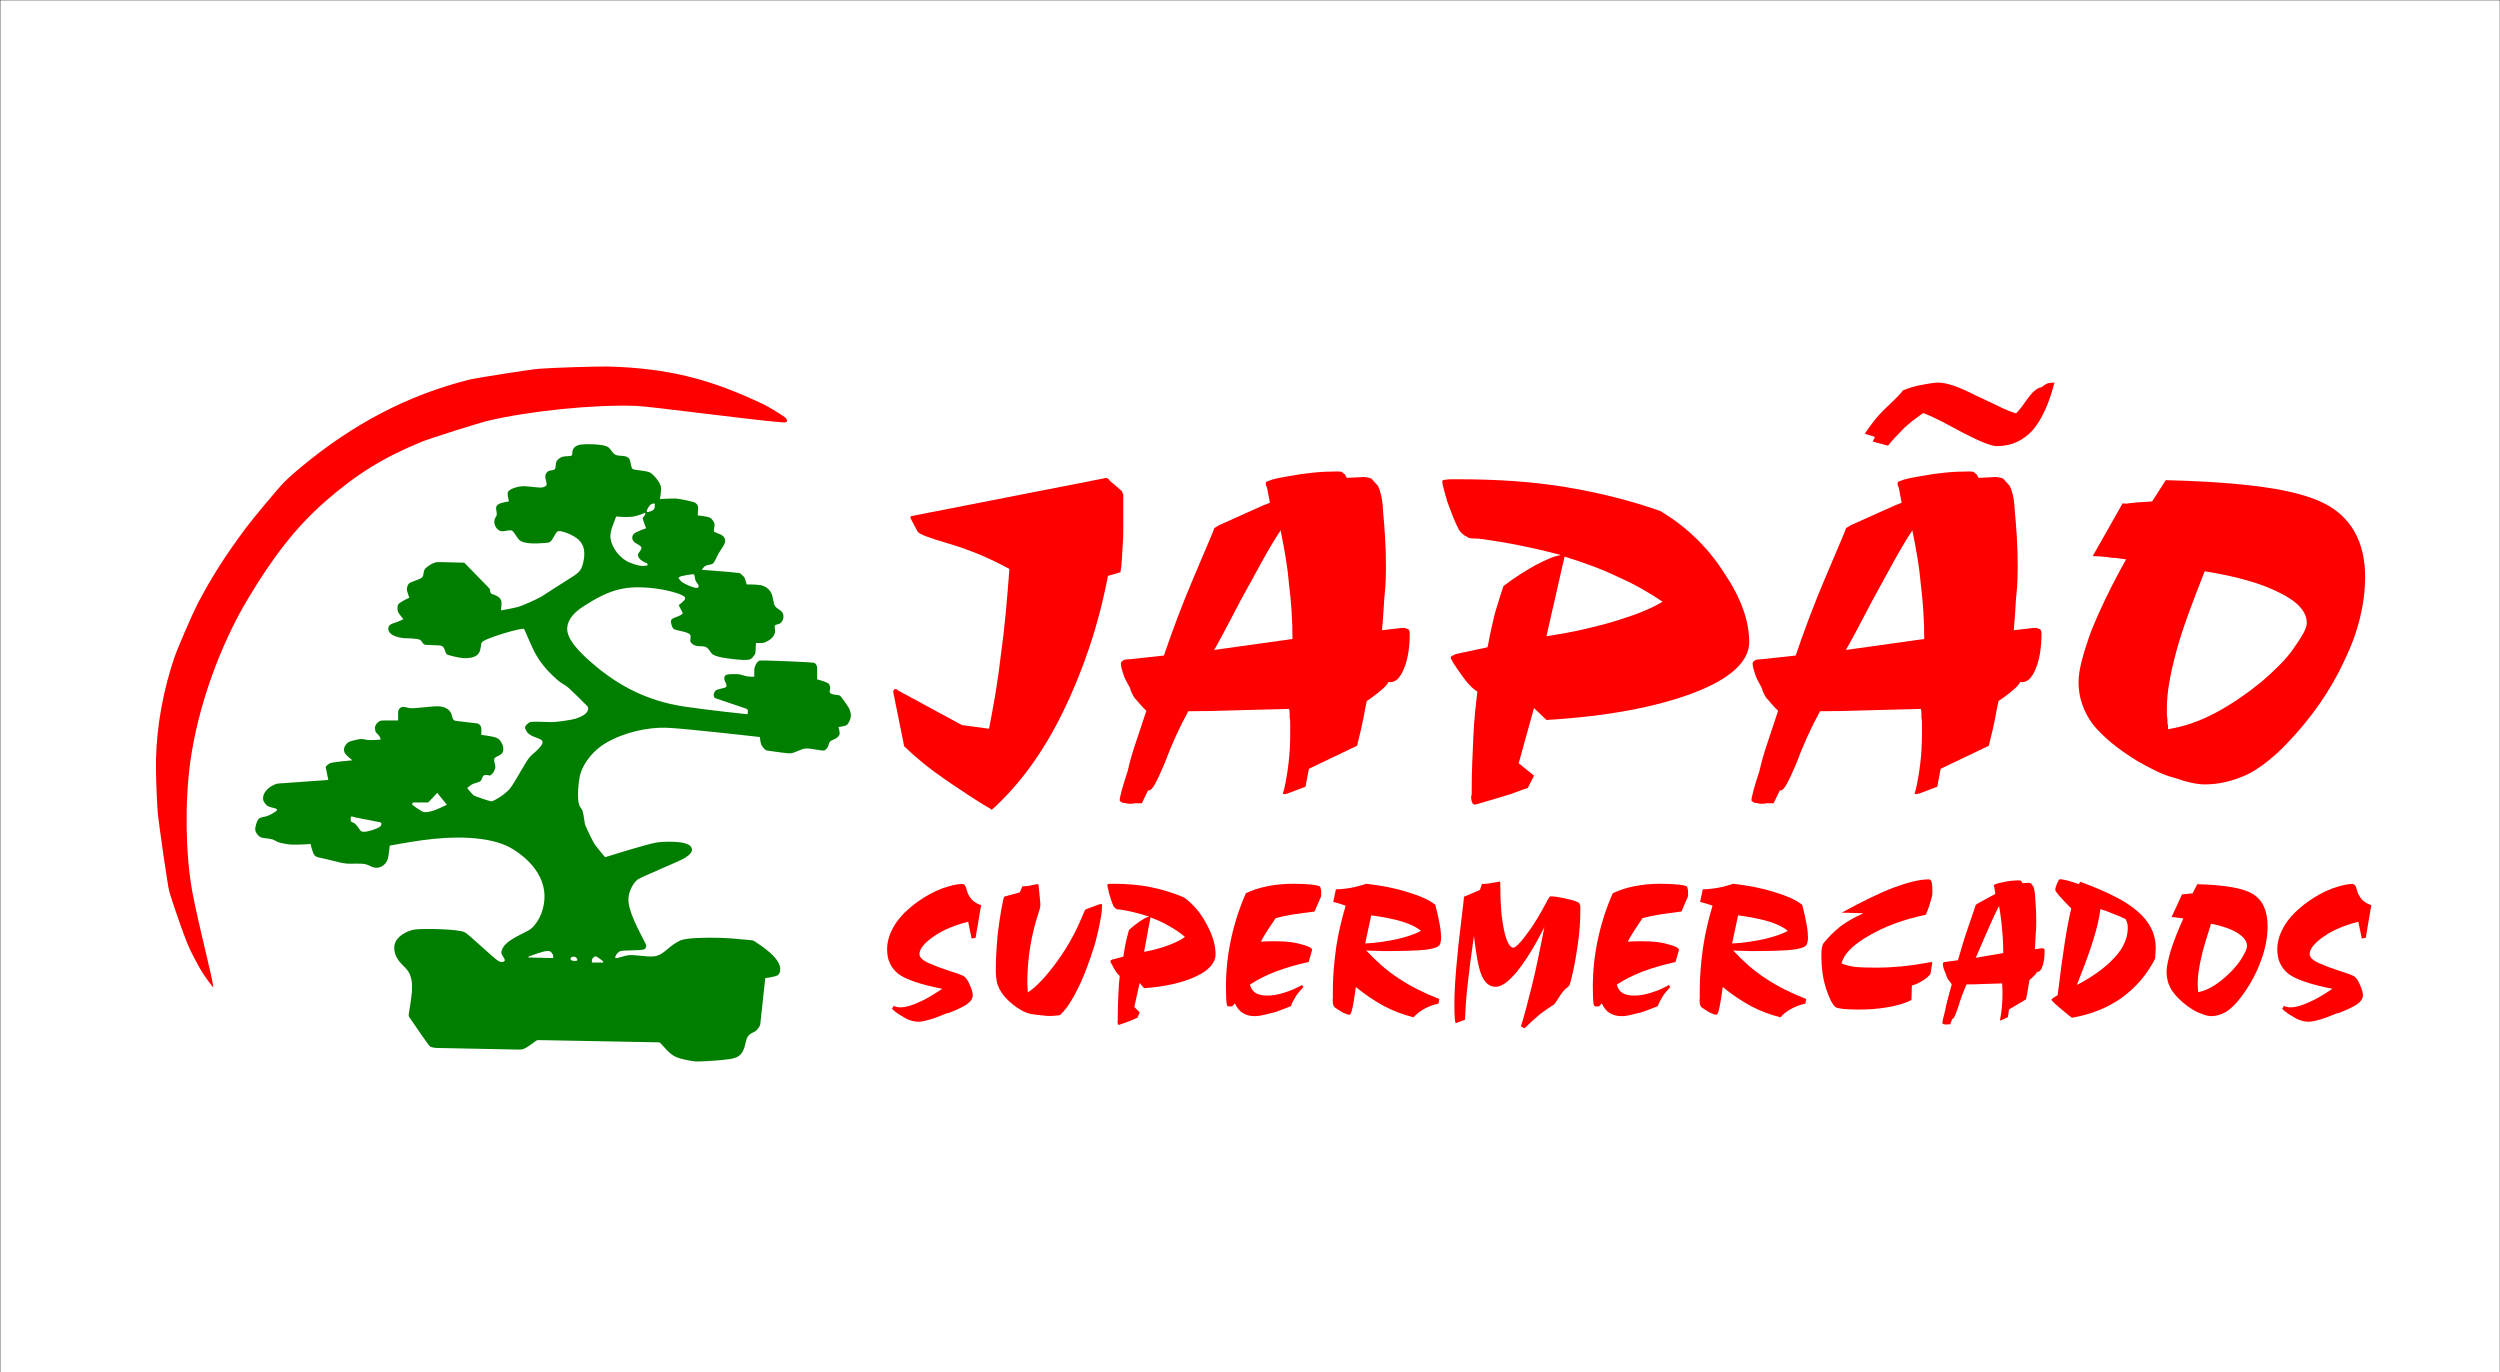 <?xml version="1.0" encoding="UTF-8"?>
<svg xmlns="http://www.w3.org/2000/svg" xmlns:xlink="http://www.w3.org/1999/xlink" width="2698.8pt" height="1481.5pt" viewBox="0 0 2698.8 1481.5" version="1.1">
<rect x="0" y="0" width="2698.8" height="1481.5" fill="#333333" stroke="none"/>
<g id="surface1">
<path style="fill-rule:evenodd;fill:rgb(100%,100%,100%);fill-opacity:1;stroke-width:2.16;stroke-linecap:butt;stroke-linejoin:round;stroke:rgb(0%,0%,0%);stroke-opacity:1;stroke-miterlimit:4;" d="M 1.914 1.406 L 26987.305 1.406 L 26987.305 14814.023 L 1.914 14814.023 Z M 1.914 1.406 " transform="matrix(0.1,0,0,-0.1,0,1481.5)"/>
<path style=" stroke:none;fill-rule:evenodd;fill:rgb(100%,0%,0%);fill-opacity:1;" d="M 230.336 1065.668 C 229.109 1054.453 214.32 998.215 207.82 963.895 C 200.078 923 199.555 865.359 205.398 822.602 C 213.387 764.129 236.879 697.57 268.16 645.531 C 293.816 602.852 318.332 569.91 351.543 540.93 C 385.531 511.262 414.594 493.48 455.844 476.641 C 464.141 473.262 517.312 456.449 526.793 454.211 C 571.262 443.73 640.695 436.488 686.867 438.172 C 703.066 438.762 808.977 453.18 844.062 455.891 C 848.129 456.211 850.152 456.02 849.406 453.301 C 849.234 452.68 848.922 452.09 848.496 451.48 C 847.43 449.961 830.469 439.441 824.543 436.621 C 766.645 409.07 721.879 397.691 657.777 395.691 C 646.23 395.328 594.973 396.969 581.676 398.121 C 571.152 399.031 513.867 408 506.176 409.941 C 439.984 426.641 381.449 457.609 326.074 503.328 C 319.188 509.012 312.914 514.441 306.668 520.609 C 301.25 525.961 272.738 560.09 265.129 570.34 C 244.273 598.41 228.586 622.359 212.672 653.109 C 207.848 662.441 191.297 700.711 188.418 709.199 C 176.562 744.16 169.332 782.098 168.406 819.367 C 168.086 832.191 168.918 857.695 170.227 876.422 C 170.906 886.176 181.031 955.938 182.656 962.078 C 185.125 971.395 198 1008.434 202.363 1018.777 C 205.617 1026.48 209.348 1034.047 216.918 1047.277 C 220.203 1053.016 230.492 1067.121 230.336 1065.668 Z M 230.336 1065.668 "/>
<path style=" stroke:none;fill-rule:evenodd;fill:rgb(0%,49.414%,0%);fill-opacity:1;" d="M 549.379 541.219 C 549.379 541.219 543.145 542.32 540.137 543.352 C 537.965 544.09 536.152 545.449 535.699 547.219 C 535.043 549.789 536.871 553.93 536.082 556.461 C 535.797 557.371 535.164 558.07 534.664 558.969 C 531.684 564.262 535.324 572.262 540.938 573.371 C 544.496 574.07 549.543 571.68 552.469 572.762 C 554.68 573.57 557.387 579.488 560.148 582.469 C 564.941 587.629 578.527 586.891 589.012 586.102 C 590.965 585.961 592.531 585.809 593.824 584.969 C 596.66 583.148 599.465 575.078 602.031 573.629 C 604.906 572.012 618.52 577.07 624.426 582.469 C 631.41 588.852 631.793 597.441 629.582 607.328 C 627.461 616.809 624.156 618.891 612.906 625.82 C 603.367 631.699 593.328 638.379 585.008 643.711 C 580.906 646.34 563.227 654.25 559.238 655.23 C 551.289 657.199 540.742 658.871 540.742 658.871 C 540.742 658.871 541.531 653.398 541.348 650.262 C 541.168 647.141 539.176 644.609 535.891 643.109 C 530.637 640.711 529.367 641.68 529.031 637.328 C 528.93 635.98 528.766 635.672 527.391 634.27 L 501.207 607.449 L 475.793 606.781 C 473.832 606.73 473.441 606.73 471.902 606.84 C 466.887 607.211 459.703 612.551 458.496 614.551 C 456.824 617.34 457.777 620.82 455.738 623.172 C 453.812 625.391 446.176 627.238 442.504 629.16 C 440.188 630.359 438.77 634.52 439.473 637.891 C 439.992 640.391 441.898 645.129 441.898 645.129 C 441.898 645.129 432.527 649.5 430.07 652.199 C 428.824 653.57 428.621 658.82 430.07 661.301 C 431.562 663.84 435.5 668.391 435.5 668.391 C 435.5 668.391 431.293 670.551 428.254 671.609 C 423.027 673.422 417.949 674.191 419.461 680.512 C 420.82 686.211 430.645 688.359 435.832 688.891 C 436.012 688.91 450.43 689.039 453.418 690.711 C 455.238 691.73 455.949 694.23 457.664 695.559 C 459.469 696.961 474.273 695.879 477.07 697.379 C 477.988 697.871 478.676 698.621 479.191 699.5 C 480.41 701.57 480.684 704.371 482.191 706.25 C 482.93 707.18 495.949 710.27 499.688 710.422 C 507.934 710.73 516.711 709.988 518.609 700.719 C 519.789 694.949 518.707 694.059 521.941 691.98 C 526.824 688.852 551.719 680.629 563.301 678.879 C 563.855 678.801 564.418 678.719 564.973 678.789 C 565.727 678.879 565.898 679.078 566.688 680.879 C 575.234 700.371 577.844 708.281 589.254 721.641 C 593.594 726.719 601.906 734.539 605.516 736.93 C 607.371 738.16 609.227 739.18 611.086 740.43 C 614.746 742.91 625.941 754.309 633.18 761.441 C 634.578 762.816 634.75 763.082 634.867 764.113 C 635.633 770.832 626.141 774.211 621.09 775.91 C 617.32 777.176 599.223 779.73 595.32 779.547 C 586.691 779.141 573.68 778.82 572.07 779.547 C 570.699 780.164 566.824 783.145 566.816 785.309 C 566.812 787.262 569.312 791.07 570.457 791.977 C 577.27 797.398 586.754 796.832 585.617 802.105 C 585.215 803.957 583.086 806.586 581.066 808.656 C 577.77 812.031 574.73 814.121 571.973 817.145 C 567.246 822.324 555.207 845.984 550.141 851.711 C 544.895 857.637 534.992 863.871 530.844 865.051 C 529.609 865.402 512.199 859.543 511.027 858.379 C 507.773 855.156 504.41 850.707 504.41 850.707 C 504.41 850.707 506.25 848.973 507.996 847.77 C 512.82 844.441 516.988 845.117 518.91 842.918 C 520.809 840.75 520.688 836.672 524.004 836.551 C 527.922 836.402 528.117 838.184 530.434 836.246 C 533.074 834.035 535.051 829.945 534.676 826.848 C 534.273 823.484 532.406 820.289 534.07 818.355 C 535.516 816.68 539.105 815.723 541.043 814.113 C 545.613 810.32 542.891 801.328 537.711 797.438 C 536.523 796.543 535.359 796.082 533.465 795.617 C 528.754 794.461 519.516 793.293 519.516 793.293 C 519.516 793.293 519.852 788.414 519.516 785.805 C 519.324 784.277 518.32 782.418 516.645 781.488 C 515.957 781.105 515.66 781.035 513.711 780.797 L 493.184 778.297 C 491.234 778.059 490.949 777.988 490.352 777.594 C 488.281 776.238 488.664 774.703 487.379 771.059 C 485.422 765.52 480.32 763.273 475.008 762.57 C 468.465 761.699 447.523 765.316 442.078 764.387 C 437.258 763.562 433.379 761.27 430.457 766.078 C 429.836 767.098 429.77 767.43 429.77 769.395 L 429.77 777.727 L 415.359 777.727 C 413.395 777.727 413.039 777.742 411.801 777.879 C 408.938 778.188 405.73 781.133 404.906 784.594 C 404.504 786.281 405.008 789.176 405.816 790.461 C 406.891 792.172 409.125 793.199 410.293 796.121 C 410.695 797.121 410.969 798.348 410.969 798.348 C 410.969 798.348 403.719 799.086 399.207 798.953 C 395.074 798.828 393.242 797.973 390.656 797.738 C 388.348 797.531 378.27 799.891 376.406 801.074 C 372.309 803.676 369.234 809.324 373.07 814.113 C 375.168 816.734 380.441 820.785 380.441 820.785 C 380.441 820.785 358.52 822.508 355.785 824.117 C 353.172 825.656 351.543 827.855 351.543 827.855 L 354.41 841.977 L 300.961 845.793 C 299 845.934 298.582 846.035 296.766 846.793 C 288.184 850.387 282.625 857.324 284.23 864.043 C 284.633 865.734 287.562 869.449 289.082 870.207 C 294.004 872.648 300.324 872.086 298.785 874.961 C 298.141 876.16 290.684 880.367 287.867 881.121 C 280.426 883.109 279.035 881.867 276.648 889.309 C 274.996 894.461 275.02 897.25 277.863 900.828 C 278.871 902.098 279.895 903.117 281.391 903.773 C 284.914 905.312 291.059 904.84 295.191 906.527 C 296.906 907.227 298.273 908.293 299.996 909.016 C 303.375 910.426 311.938 911.629 314.527 911.746 C 322.352 912.098 335.254 911.125 335.254 911.125 C 335.254 911.125 337.195 920.324 339.594 923.422 C 340.52 924.621 343.199 925.633 345.477 925.996 C 353.52 927.277 366.465 931.723 375.375 932.363 C 379.648 932.672 390.484 931.531 395.809 933.273 C 398.707 934.219 401.52 936.129 404.301 936.605 C 411.316 937.812 417.312 932.77 418.852 926.297 C 419.961 921.645 420.723 912.848 420.723 912.848 C 420.723 912.848 441.051 909.113 454.633 907.195 C 485.648 902.82 529.219 901.199 554.082 916.898 C 579.738 933.102 595.207 957.578 584.266 986.434 C 582.023 992.344 577.688 998.883 573.488 1002.402 C 567.039 1007.809 544.059 1014.266 541.348 1027.082 C 540.781 1029.758 542.113 1030.75 544.23 1034.504 C 545.695 1037.105 544.828 1038.242 541.652 1038.484 C 540.391 1038.582 539.359 1038.137 538.316 1037.574 C 533.172 1034.809 505.652 1008.156 501.629 1006.344 C 493.562 1002.711 458.215 1002.336 448.75 1003.312 C 441.594 1004.051 431.25 1008.832 427.344 1016.047 C 423.887 1022.43 425.672 1030.48 430.418 1037.047 C 433.141 1040.816 437.766 1044.355 440.379 1048.188 C 448.613 1060.246 443.336 1078.945 441.305 1094.691 C 441.055 1096.641 441.148 1097.035 442.266 1098.656 C 449.473 1109.125 462.922 1129.016 464.332 1129.75 C 465.59 1130.402 466.855 1130.715 468.188 1130.938 C 469.98 1131.23 470.398 1131.27 472.363 1131.309 L 559.395 1133.039 C 561.359 1133.078 561.715 1133.07 562.953 1132.934 C 567.242 1132.469 574.27 1126.723 578.07 1124.035 C 579.676 1122.902 580.074 1122.781 582.039 1122.816 L 710.012 1125.191 C 711.977 1125.227 712.34 1125.391 713.668 1126.844 C 723.621 1137.727 726.035 1140.934 738.43 1143.695 C 742.605 1144.625 746.434 1145.402 750.535 1145.82 C 754.891 1146.262 779.801 1144.609 787.164 1143.395 C 795.902 1141.949 800.492 1140.066 803.621 1130.66 C 805.797 1124.109 804.992 1119.309 810.594 1115.801 C 812.312 1114.727 814.375 1114.117 816.051 1112.77 C 817.344 1111.73 818.41 1110.25 819.375 1108.824 C 820.477 1107.191 820.625 1106.793 820.832 1104.84 L 826.098 1055.926 C 826.098 1055.926 835.707 1054.668 839.094 1053.039 C 841.773 1051.75 842.781 1047.363 842.129 1044.137 C 839.828 1032.77 823.387 1021.887 814.852 1016.328 C 813.203 1015.258 812.801 1015.117 810.844 1014.938 C 799.617 1013.914 788.074 1012.719 777.121 1012.41 C 764.219 1012.043 741.547 1012.176 734.793 1015.137 C 721.195 1021.098 717.266 1031.156 705.699 1032.422 C 698.027 1033.258 684.52 1030.258 678.18 1031.207 C 673.734 1031.871 669.414 1033.594 666.27 1034.238 C 664.188 1034.668 663.824 1034.238 664.449 1032.215 C 664.973 1030.523 667.543 1027.617 669.094 1026.961 C 672.703 1025.438 691.121 1026.414 695.375 1024.84 C 696.238 1024.523 697.047 1023.742 697.523 1021.75 C 697.773 1020.711 697.703 1020.398 696.828 1018.641 C 689.246 1003.457 677.816 983.441 678.398 969.961 C 678.703 962.836 683.172 953.461 688.098 949.645 C 692.402 946.312 733.812 929.941 740.062 925.707 C 745.195 922.234 748.93 918.695 746.012 914.172 C 741.184 906.684 712.996 908.699 708.566 909.52 C 695.918 911.867 653.184 925.383 653.184 925.383 C 653.184 925.383 647.094 918.168 642.617 912.352 C 640.414 909.484 631.727 891.641 631.398 889.309 C 630.684 884.188 629.488 876.035 628.367 874.148 C 627.617 872.883 626.625 871.844 625.941 870.508 C 621.758 862.324 625.199 839.805 626.547 835.336 C 630.418 822.531 641.266 809.406 654.262 801.918 C 674.414 790.305 699.301 785.004 719.391 785.609 C 737.285 786.152 820.297 795.617 820.297 795.617 C 820.297 795.617 820.762 800.934 821.812 803.805 C 822.281 805.078 824.688 808.312 826.359 809.562 C 826.605 809.75 826.863 809.91 827.148 810.016 C 827.531 810.156 827.789 810.199 829.738 810.469 C 837.688 811.559 850.918 813.621 853.648 813.203 C 859.676 812.277 864.578 808.395 869.66 808.047 C 876.383 807.59 887.414 811.047 890.062 810.074 C 891.426 809.574 893.746 806.793 894.277 805.016 C 894.746 803.457 894.941 801.668 896.098 800.469 C 897.699 798.809 901.145 798.281 903.375 796.527 C 904.734 795.457 906.297 793.559 906.406 792.402 C 906.637 790.02 905.195 784.797 905.195 784.797 C 905.195 784.797 911.059 784.199 913.684 782.883 C 916.023 781.707 918.445 775.973 918.535 772.875 C 918.609 770.363 917.93 768.09 917.02 765.602 C 916.078 763.031 907.68 751.27 906.406 750.738 C 904.605 749.988 896.52 750.23 895.793 747.41 C 895.445 746.039 896.301 743.59 896.098 741.59 C 895.91 739.719 894.93 738.16 893.672 737.398 C 890.766 735.66 882.152 733.391 882.152 733.391 L 882.152 722.789 C 882.152 720.82 882.133 720.512 881.957 719.602 C 881.508 717.25 879.828 715.941 879.117 715.57 C 877.605 714.781 820.941 712.469 819.691 713.141 C 817.066 714.57 814.383 718.84 814.234 723.641 C 814.152 726.25 814.234 730.43 814.234 730.43 C 814.234 730.43 811.559 730.539 809.383 730.43 C 804.273 730.16 801.902 728.66 798.492 728.012 C 796.531 727.629 785.352 727.238 783.305 728.91 C 780.566 731.148 782.195 734.859 783.609 737.621 C 784.406 739.172 784.578 740.621 783.914 741.43 C 782.391 743.281 775.094 743.309 772.391 745.59 C 771.398 746.43 769.461 750.199 771.105 752.859 C 771.441 753.41 771.688 753.539 773.547 754.172 L 804.281 764.594 C 806.145 765.227 806.387 765.344 806.711 765.766 C 806.949 766.082 807.16 766.34 807.258 766.812 C 807.527 768.117 806.957 771.059 806.957 771.059 C 806.957 771.059 762.066 766.363 737.523 762.57 C 699.188 756.641 668.051 740.77 639.586 716.18 C 627.727 705.93 611.27 690.5 612.297 677.672 C 613.078 667.949 620.707 660.352 630.523 654.109 C 658.598 636.25 674.891 631.441 707.141 635.219 C 715.965 636.262 734.195 640.02 739.039 644.32 C 739.766 644.969 739.766 646.641 739.039 647.559 C 737.324 649.719 732.664 653.301 732.664 653.301 L 736.215 660.172 C 737.117 661.922 737.145 662.18 736.484 662.84 C 734.605 664.711 728.613 666.539 727.516 667.059 C 724.184 668.641 724.023 669.789 724.484 672.578 C 724.875 674.93 725.879 677.82 727.094 678.84 C 729.703 681.051 744.754 681.801 745.406 686.16 C 746.055 690.52 743.82 691.23 746.316 694.039 C 749.82 698 753.855 697.512 758.457 697.68 C 760.438 697.762 762.398 698.441 763.902 699.809 C 765.855 701.578 767.188 704.578 769.023 706.16 C 772.859 709.469 787.852 711.141 792.523 711.629 C 796.715 712.07 807.504 713.371 810.594 711.32 C 811.832 710.512 813.09 708.91 814.133 707.52 C 815.312 705.949 815.457 705.559 815.559 703.59 L 816.051 694.039 C 816.051 694.039 820.781 694.34 823.34 694.039 C 826.961 693.621 832.09 690.34 833.941 687.98 C 835.184 686.398 836.375 684.359 836.668 682.328 C 837.094 679.41 835.656 676.531 836.668 675.211 C 837.641 673.949 840.848 674.109 842.734 672.52 C 846.164 669.629 846.688 663.691 844.25 660.691 C 842.223 658.199 838.613 657.02 836.734 654.391 C 834.609 651.422 834.793 644.891 832.812 640.621 C 830.531 635.699 825.547 632.289 820.418 631.578 C 815.09 630.84 806.102 630.898 806.102 630.898 C 806.102 630.898 804.867 626.719 803.922 624.012 C 803.426 622.578 799.125 618.711 797.859 618.551 C 788.066 617.309 757.641 615.141 757.641 615.141 C 757.641 615.141 758.988 612.949 760.492 611.641 C 762.941 609.512 766.625 609.871 768.75 608.84 C 771.539 607.5 772.953 602.34 775.484 597.859 C 779.918 590.031 785.719 585.141 781.184 579.43 C 780.352 578.379 779.148 577.602 777.848 577.012 C 775.023 575.719 771.434 574.762 770.863 573.68 C 769.867 571.809 772.102 568.309 771.176 565.07 C 770.664 563.27 768.32 559.852 766.934 559.121 C 763.453 557.289 753.289 556.391 753.289 556.391 L 753.523 549.059 C 753.586 547.102 753.57 546.809 753.367 546.18 C 752.828 544.5 750.938 543.012 750.559 542.738 C 748.973 541.66 733.293 538.262 729.555 538.199 C 721.84 538.059 712.355 538.801 712.355 538.801 C 712.355 538.801 714 531.23 713.57 526.262 C 713.133 521.25 705.586 511.949 701.441 510 C 696.668 507.762 684.086 507.66 682.77 506.141 C 680.66 503.691 681.121 497.301 679.004 494.84 C 677.906 493.559 676.152 492.781 674.152 492.41 C 670.777 491.789 666.691 492.34 663.844 490.59 C 660.953 488.82 659.293 484.691 656.566 482.711 C 651.398 478.961 629.52 479.07 625.031 480.289 C 621.746 481.172 619.02 483.148 618.059 486.648 C 617.512 488.641 618.137 490.52 617.371 491.469 C 616.227 492.891 611 492.109 607.445 493.02 C 604.902 493.672 601.414 496.148 600.473 498.781 C 599.547 501.359 600.305 505 598.863 506.5 C 597.43 507.988 593.816 507.371 591.68 508.789 C 590.355 509.66 588.82 512.02 588.648 513.531 C 588.285 516.73 590.871 521.93 589.859 523.852 C 589.34 524.84 587.5 525.66 586.027 526.07 C 582.293 527.09 571.457 524.762 564.367 524.859 C 560.77 524.91 548.52 527.32 548.02 532.32 C 547.746 535.07 549.379 541.219 549.379 541.219 Z M 705.281 543.648 L 706.898 543.648 L 706.898 545.922 C 706.898 546.941 706.879 547.141 706.695 547.969 C 706.012 551.109 702.867 552.012 699.379 552.75 C 698.133 553.02 697.906 552.66 698.41 550.809 C 698.855 549.16 701.266 544.82 703.832 543.891 C 704.41 543.68 704.555 543.648 705.281 543.648 Z M 699.016 609.012 L 699.016 610.359 C 699.016 610.359 696.828 610.801 694.891 610.969 C 689.949 611.391 680.004 607.762 676.578 605.809 C 666.457 600.059 658.117 587.289 658.992 577.012 C 659.184 574.77 659.676 572.5 660.812 569.121 C 662.387 564.43 665.203 557.602 665.203 557.602 C 665.203 557.602 677.031 558.828 683.867 557.602 C 690.562 556.398 696.59 553.359 696.59 553.359 C 696.59 553.359 696.672 554.141 696.59 554.809 C 696.383 556.48 694.777 557.719 694.164 558.609 C 693.723 559.25 693.777 559.828 694.164 561.121 C 695.016 563.969 697.48 570.281 697.48 570.281 C 697.48 570.281 686.598 573.93 684.156 576.398 C 682.078 578.512 681.836 582.48 684.461 584.891 C 687.508 587.68 693.441 589.25 692.344 592.289 C 691.113 595.711 688.434 597 688.707 599.449 C 689.137 603.32 693.164 605.809 697.008 607.469 C 698.812 608.25 699.016 608.398 699.016 609.012 Z M 754.199 634.012 C 754.199 634.012 753.793 633.961 753.594 634.012 C 753.391 634.059 753.387 634.23 753.324 634.352 C 753.117 634.762 752.059 634.719 751.164 634.609 C 747.047 634.121 737.496 629.77 735.398 627.641 C 733.848 626.059 732.367 624.012 732.367 624.012 C 732.367 624.012 733.078 623.199 733.582 622.789 C 733.863 622.559 734.082 622.449 734.367 622.34 C 734.75 622.199 735.008 622.141 736.922 621.691 C 740.062 620.969 743.5 620.48 746.438 620.059 C 747.129 619.961 747.797 619.871 748.48 619.949 C 749.398 620.051 749.535 620.281 749.887 622.219 C 750.238 624.172 750.551 626.391 751.469 627.949 C 752.41 629.539 754.027 630.84 754.199 632.559 C 754.266 633.219 754.199 634.012 754.199 634.012 Z M 482.402 868.762 C 482.402 868.762 473.488 873.145 467.973 875.059 C 463.68 876.543 459.621 877.117 457.25 876.574 C 455.258 876.113 445.02 869.262 444.93 868.324 C 444.879 867.824 445.066 867.371 445.254 866.926 C 445.508 866.328 445.754 866.266 447.719 866.266 L 462.27 866.266 L 471.996 855.891 Z M 411.684 888.832 C 412.105 892.531 408.527 893.648 403.996 895.371 C 400.129 896.844 392.203 899.129 389.746 897.191 C 388.551 896.246 387.363 894.082 385.941 892.164 C 384.625 890.383 383.105 888.812 381.617 888.152 C 380.441 887.633 379.242 887.578 378.832 886.48 C 378.254 884.961 378.832 881.426 378.832 881.426 C 378.832 881.426 380.918 881.527 381.934 881.777 C 382.262 881.855 382.477 881.953 382.715 882.105 C 383.039 882.312 383.289 882.375 385.219 882.75 L 409.434 887.473 C 411.363 887.848 411.586 887.984 411.684 888.832 Z M 597.137 1034.238 L 570.457 1033.633 L 570.457 1032.984 C 570.457 1032.695 570.66 1032.59 572.516 1031.938 C 584.191 1027.812 590.125 1025.738 593.707 1026.961 C 594.914 1027.375 597.023 1030.227 597.137 1031.609 C 597.234 1032.777 597.137 1034.238 597.137 1034.238 Z M 651.109 1038.121 L 651.109 1039.09 L 638.98 1039.09 C 638.98 1039.09 638.918 1037.664 638.98 1036.664 C 639.113 1034.469 641.547 1032.32 642.922 1032.422 C 644.473 1032.531 647.293 1034.891 649.332 1036.359 C 650.93 1037.508 651.109 1037.684 651.109 1038.121 Z M 623.215 1035.695 L 623.215 1036.664 L 622.605 1036.664 L 622.605 1037.273 L 619.906 1037.273 C 618.691 1037.273 618.484 1037.25 617.852 1037.047 C 616.387 1036.574 615.555 1035.711 615.938 1034.602 C 616.551 1032.828 619.379 1032.191 620.992 1033.027 C 621.602 1033.34 622.121 1033.855 622.559 1034.398 C 623.148 1035.129 623.215 1035.258 623.215 1035.695 Z M 623.215 1035.695 "/>
<path style=" stroke:none;fill-rule:evenodd;fill:rgb(100%,0%,0%);fill-opacity:1;" d="M 2217.781 413.039 C 2216.199 413.039 2214.699 413.121 2213.309 413.281 C 2211.891 413.449 2210.77 413.699 2209.949 414.031 C 2209.141 414.359 2208.219 414.859 2207.211 415.52 C 2206.191 416.18 2205.07 417.012 2203.852 418 C 2201.398 418.34 2198.852 419.66 2196.199 421.98 C 2193.551 424.289 2190.602 427.77 2187.34 432.41 C 2185.289 435.391 2183.359 438.039 2181.52 440.359 C 2179.691 442.68 2177.949 444.672 2176.328 446.328 C 2171.02 444.672 2164.801 442.102 2157.672 438.629 C 2150.551 435.148 2142.301 431.262 2132.91 426.941 C 2123.949 422.309 2116.109 418.828 2109.391 416.52 C 2102.648 414.199 2097.051 413.039 2092.57 413.039 C 2090.109 413.039 2087.371 413.281 2084.32 413.781 C 2081.25 414.281 2077.891 414.859 2074.219 415.52 C 2070.551 416.18 2067.09 417.012 2063.828 418 C 2060.559 418.988 2057.301 420.16 2054.039 421.488 C 2053.629 422.48 2052.012 424.469 2049.148 427.449 C 2046.289 430.43 2042.219 434.398 2036.922 439.371 C 2031.621 444.34 2027.039 449.309 2023.172 454.27 C 2019.289 459.238 2015.93 463.879 2013.07 468.18 L 2024.078 471.672 L 2021.629 476.629 L 2038.141 481.102 C 2041 477.461 2043.961 474.059 2047.012 470.922 C 2050.059 467.77 2053.02 464.711 2055.871 461.73 C 2059.141 458.75 2062.5 455.93 2065.961 453.281 C 2069.43 450.641 2072.789 448.148 2076.051 445.828 C 2082.172 448.148 2088.898 451.211 2096.23 455.02 C 2103.57 458.828 2111.512 463.051 2120.07 467.691 C 2129.031 472.328 2136.48 475.809 2142.391 478.121 C 2148.301 480.441 2152.672 481.594 2155.531 481.594 C 2163.281 481.594 2170.32 480.191 2176.641 477.379 C 2182.949 474.559 2188.762 470.34 2194.059 464.711 C 2198.961 459.078 2203.441 451.871 2207.5 443.09 C 2211.52 434.441 2214.949 424.422 2217.781 413.039 Z M 2217.781 413.039 "/>
<path style=" stroke:none;fill-rule:evenodd;fill:rgb(100%,0%,0%);fill-opacity:1;" d="M 982.719 558.23 L 982.68 558.109 C 982.68 558.449 982.68 558.531 982.68 558.359 C 982.68 558.32 982.691 558.281 982.719 558.23 Z M 982.719 558.23 "/>
<path style=" stroke:none;fill-rule:evenodd;fill:rgb(100%,0%,0%);fill-opacity:1;" d="M 1370.809 542.219 L 1370.809 542.719 C 1367.961 543.711 1361.949 546.281 1352.781 550.422 C 1343.609 554.559 1331.281 560.102 1315.789 567.059 L 1310.891 570.039 C 1310.48 571.699 1308.449 576.75 1304.781 585.199 C 1301.109 593.641 1296.012 605.648 1289.488 621.219 C 1282.969 636.449 1276.961 651.359 1271.449 665.93 C 1265.949 680.512 1260.961 694.422 1256.469 707.66 L 1219.789 711.641 C 1218.57 711.641 1217.238 711.719 1215.82 711.891 C 1214.391 712.051 1213.469 712.301 1213.059 712.641 C 1212.25 712.969 1211.539 713.461 1210.93 714.129 C 1210.32 714.789 1210.012 715.449 1210.012 716.109 C 1210.012 718.102 1210.32 720.09 1210.93 722.07 C 1211.539 724.059 1212.25 726.379 1213.059 729.031 C 1213.879 731.352 1214.891 733.578 1216.121 735.73 C 1217.34 737.891 1218.57 740.129 1219.789 742.449 C 1220.191 744.102 1220.809 745.84 1221.621 747.66 C 1222.441 749.48 1223.461 751.391 1224.68 753.379 C 1226.309 755.031 1228.141 757.102 1230.18 759.59 C 1232.211 762.07 1234.66 764.641 1237.52 767.289 C 1233.441 779.871 1229.57 791.547 1225.898 802.312 C 1222.23 813.078 1219.379 823.098 1217.352 832.375 C 1214.488 840.984 1212.352 847.938 1210.922 853.238 C 1209.5 858.539 1208.781 862.02 1208.781 863.676 C 1208.781 864.336 1208.879 864.746 1209.09 864.914 C 1209.289 865.082 1209.801 865.332 1210.621 865.66 C 1210.621 865.988 1210.82 866.238 1211.23 866.406 C 1211.641 866.574 1212.051 866.656 1212.449 866.656 C 1212.859 866.656 1213.469 866.738 1214.289 866.902 C 1215.102 867.066 1215.711 867.152 1216.121 867.152 C 1216.941 867.48 1217.648 867.645 1218.262 867.645 C 1218.879 867.645 1219.379 867.645 1219.789 867.645 C 1220.191 867.645 1220.602 867.645 1221.012 867.645 C 1221.422 867.645 1222.031 867.645 1222.852 867.645 C 1223.25 867.316 1223.762 867.152 1224.379 867.152 C 1224.98 867.152 1225.699 867.152 1226.52 867.152 C 1228.141 867.152 1229.469 867.152 1230.488 867.152 C 1231.512 867.152 1232.219 867.152 1232.629 867.152 L 1239.359 853.242 L 1240.57 853.242 C 1242.211 853.242 1244.352 850.84 1247 846.039 C 1249.641 841.234 1253 834.027 1257.078 824.422 C 1260.75 814.484 1264.73 804.797 1269.012 795.359 C 1273.289 785.918 1277.879 776.727 1282.77 767.785 C 1290.91 767.785 1299.27 767.703 1307.828 767.539 C 1316.391 767.371 1325.148 767.121 1334.129 766.789 C 1343.5 766.457 1352.98 766.211 1362.559 766.047 C 1372.129 765.883 1381.809 765.633 1391.59 765.297 C 1392.012 766.625 1392.211 768.035 1392.211 769.527 C 1392.211 771.016 1392.211 772.586 1392.211 774.238 C 1392.621 775.898 1392.82 778.137 1392.82 780.953 C 1392.82 783.77 1392.82 787.164 1392.82 791.137 C 1392.82 803.062 1392.211 814.074 1390.98 824.176 C 1389.762 834.277 1388.129 843.797 1386.09 852.738 C 1385.691 853.734 1385.379 854.562 1385.18 855.227 C 1384.98 855.891 1384.879 856.387 1384.879 856.719 C 1384.879 856.719 1385.078 856.719 1385.48 856.719 C 1385.48 857.047 1385.59 857.211 1385.789 857.211 C 1385.988 857.211 1386.301 857.211 1386.711 857.211 C 1387.109 857.211 1387.422 857.211 1387.621 857.211 C 1387.82 857.211 1387.93 857.211 1387.93 857.211 C 1388.34 856.883 1388.641 856.719 1388.852 856.719 C 1389.051 856.719 1389.148 856.719 1389.148 856.719 C 1389.148 856.719 1389.25 856.719 1389.461 856.719 C 1389.66 856.719 1389.961 856.719 1390.379 856.719 C 1390.379 856.387 1390.48 856.223 1390.68 856.223 C 1390.879 856.223 1390.98 856.223 1390.98 856.223 L 1409.328 849.266 L 1413 829.891 L 1464.969 805.047 C 1466.191 800.406 1467.621 794.527 1469.25 787.406 C 1470.879 780.285 1472.512 772.09 1474.141 762.82 C 1474.551 761.16 1474.852 759.84 1475.059 758.84 C 1475.262 757.852 1475.359 757.191 1475.359 756.859 C 1477.809 755.199 1480.051 753.629 1482.09 752.141 C 1484.129 750.641 1485.961 749.238 1487.59 747.91 C 1489.629 746.262 1491.672 744.52 1493.711 742.699 C 1495.738 740.871 1497.578 738.629 1499.211 735.98 L 1500.43 736.48 C 1503.691 736.48 1506.551 735.238 1508.988 732.762 C 1511.441 730.27 1513.68 726.551 1515.719 721.578 C 1517.75 716.609 1519.281 710.98 1520.301 704.691 C 1521.32 698.391 1521.828 691.609 1521.828 684.32 C 1521.828 682.988 1521.73 682 1521.531 681.328 C 1521.32 680.672 1521.02 680.18 1520.609 679.84 C 1520.609 679.512 1520.5 679.262 1520.301 679.102 C 1520.102 678.93 1519.59 678.852 1518.77 678.852 C 1518.77 678.852 1518.57 678.77 1518.16 678.602 C 1517.762 678.43 1517.352 678.18 1516.941 677.859 L 1513.27 677.859 L 1491.879 680.34 C 1492.281 676.371 1492.691 671.559 1493.102 665.93 C 1493.512 660.301 1493.91 653.84 1494.32 646.559 C 1495.141 638.93 1495.648 632.391 1495.852 626.93 C 1496.051 621.461 1496.148 617.07 1496.148 613.77 C 1496.148 601.512 1495.852 590.32 1495.23 580.23 C 1494.629 570.129 1493.91 560.93 1493.09 552.648 C 1492.691 544.371 1491.879 537.91 1490.648 533.281 C 1489.43 528.641 1488.211 525.488 1486.98 523.84 L 1481.48 517.879 C 1481.07 517.211 1480.66 516.789 1480.25 516.629 C 1479.852 516.469 1479.238 516.219 1478.422 515.891 C 1478.02 515.891 1477.609 515.809 1477.199 515.641 C 1476.789 515.469 1476.379 515.391 1475.98 515.391 C 1475.57 515.391 1475.16 515.391 1474.75 515.391 C 1474.352 515.391 1473.941 515.219 1473.52 514.891 L 1453.969 515.891 C 1453.559 515.219 1453.141 514.559 1452.738 513.898 C 1452.34 513.238 1452.129 512.738 1452.129 512.41 C 1451.719 512.07 1451.309 511.75 1450.91 511.41 C 1450.5 511.078 1450.09 510.75 1449.68 510.422 C 1449.27 509.762 1448.559 509.34 1447.539 509.18 C 1446.52 509.012 1445.398 508.93 1444.18 508.93 C 1435.211 508.93 1426.449 509.34 1417.891 510.18 C 1409.328 511.012 1400.77 512.238 1392.211 513.891 C 1383.648 515.219 1377.23 516.551 1372.949 517.879 C 1368.672 519.199 1366.539 520.191 1366.539 520.859 C 1366.539 521.18 1366.539 521.52 1366.539 521.852 C 1366.539 522.18 1366.539 522.68 1366.539 523.34 C 1366.539 523.672 1366.641 524 1366.84 524.328 C 1367.039 524.66 1367.141 524.828 1367.141 524.828 C 1367.141 525.16 1367.238 525.488 1367.441 525.82 C 1367.648 526.16 1367.75 526.32 1367.75 526.32 Z M 1310.621 701.66 C 1310.5 701.852 1310.391 702.031 1310.281 702.199 L 1310.281 701.699 Z M 1312.68 698.219 L 1320.672 683.57 C 1325.559 674.461 1331.879 662.461 1339.629 647.551 C 1347.781 632.648 1355.32 618.898 1362.25 606.309 C 1369.18 593.73 1375.898 582.461 1382.422 572.531 C 1384.461 582.461 1386.301 592.32 1387.93 602.09 C 1389.559 611.859 1390.789 621.551 1391.59 631.16 C 1392.82 640.762 1393.73 650.531 1394.34 660.461 C 1394.961 670.398 1395.262 680.172 1395.262 689.781 L 1310.621 701.66 Z M 1312.68 698.219 "/>
<path style=" stroke:none;fill-rule:evenodd;fill:rgb(100%,0%,0%);fill-opacity:1;" d="M 982.719 558.23 L 983.301 560.109 L 990.641 574.02 C 991.449 575.34 994.711 577.078 1000.422 579.23 C 1006.129 581.391 1014.68 584.121 1026.09 587.43 C 1037.102 590.738 1047.898 594.629 1058.5 599.102 C 1069.102 603.57 1079.5 608.629 1089.68 614.262 C 1088.461 630.488 1087.141 646.309 1085.711 661.711 C 1084.289 677.109 1082.559 692.102 1080.512 706.68 C 1078.891 720.922 1076.949 734.738 1074.711 748.16 C 1072.461 761.57 1070.121 774.406 1067.672 786.668 L 1038.328 782.688 L 968.629 744.93 C 968.629 744.59 968.52 744.352 968.32 744.18 C 968.109 744.02 967.809 743.941 967.398 743.941 C 967 743.941 966.691 743.941 966.48 743.941 C 966.281 743.941 965.969 743.941 965.57 743.941 C 965.57 743.941 965.57 743.852 965.57 743.691 C 965.57 743.52 965.57 743.43 965.57 743.43 C 965.57 743.43 965.57 743.52 965.57 743.691 C 965.57 743.852 965.57 743.941 965.57 743.941 C 965.16 744.27 964.961 744.602 964.961 744.93 C 964.961 745.262 964.75 745.59 964.34 745.922 L 964.34 747.41 L 975.961 805.047 L 975.961 805.539 C 982.48 811.836 989.41 817.965 996.75 823.926 C 1004.09 829.891 1011.629 835.52 1019.379 840.816 C 1027.52 846.449 1035.879 852.082 1044.441 857.711 C 1053 863.34 1061.762 868.805 1070.73 874.109 C 1085.809 860.527 1099.672 845.043 1112.309 827.652 C 1124.941 810.266 1136.559 790.805 1147.16 769.273 C 1157.762 747.75 1167.238 724.641 1175.59 699.969 C 1183.941 675.289 1190.77 649.199 1196.078 621.711 L 1209.52 617.73 C 1210.34 613.43 1210.852 608.879 1211.059 604.07 C 1211.262 599.27 1211.559 594.219 1211.969 588.922 C 1212.379 583.629 1212.59 577.988 1212.59 572.031 C 1212.59 566.07 1212.59 559.781 1212.59 553.148 L 1212.59 544.211 C 1212.59 541.559 1212.59 539.32 1212.59 537.5 C 1212.59 535.672 1212.59 534.43 1212.59 533.77 C 1212.172 533.109 1211.871 532.359 1211.66 531.539 C 1211.461 530.699 1210.949 529.961 1210.129 529.309 L 1197.91 518.871 C 1197.5 518.211 1197.191 517.711 1196.988 517.379 C 1196.789 517.039 1196.48 516.879 1196.078 516.879 C 1195.66 516.551 1195.359 516.379 1195.16 516.379 C 1194.949 516.379 1194.648 516.219 1194.238 515.891 L 1189.352 516.879 L 983.91 557.121 C 983.91 557.121 983.711 557.121 983.301 557.121 C 983.301 557.121 983.301 557.199 983.301 557.371 C 983.301 557.539 983.301 557.621 983.301 557.621 C 982.988 557.871 982.789 558.07 982.719 558.23 Z M 982.719 558.23 "/>
<path style=" stroke:none;fill-rule:evenodd;fill:rgb(100%,0%,0%);fill-opacity:1;" d="M 2217.77 413.039 C 2217.809 413.039 2217.852 413.039 2217.898 413.039 L 2217.898 412.551 C 2217.852 412.719 2217.809 412.879 2217.77 413.039 Z M 2217.77 413.039 "/>
<path style=" stroke:none;fill-rule:evenodd;fill:rgb(100%,0%,0%);fill-opacity:1;" d="M 1684.102 598.859 L 1684.102 599.355 C 1680.43 600.02 1676.449 601.262 1672.18 603.082 C 1667.898 604.898 1662.898 607.301 1657.199 610.281 C 1651.898 613.262 1646.398 616.574 1640.68 620.219 C 1634.98 623.867 1629.07 628.008 1622.961 632.648 C 1621.738 636.285 1620.41 640.426 1618.98 645.062 C 1617.559 649.703 1616.02 654.672 1614.398 659.969 C 1613.578 662.621 1612.871 665.438 1612.262 668.418 C 1611.648 671.398 1610.93 674.543 1610.129 677.855 C 1609.309 681.164 1608.59 684.559 1607.98 688.039 C 1607.371 691.52 1606.648 695.082 1605.84 698.723 L 1573.43 705.68 C 1573.02 705.68 1572.512 705.762 1571.898 705.926 C 1571.289 706.09 1570.781 706.34 1570.379 706.676 C 1569.969 707.004 1569.559 707.25 1569.148 707.418 C 1568.75 707.582 1568.34 707.664 1567.922 707.664 C 1567.52 708 1567.102 708.332 1566.711 708.66 C 1566.289 708.988 1566.09 709.32 1566.09 709.656 C 1566.09 710.648 1567.012 712.637 1568.84 715.617 C 1570.68 718.598 1573.641 722.902 1577.719 728.531 C 1581.391 733.832 1584.738 737.977 1587.801 740.957 C 1590.859 743.938 1593.211 745.762 1594.828 746.426 C 1594.02 753.379 1593.211 760.832 1592.391 768.781 C 1591.578 776.73 1590.961 785.34 1590.559 794.613 C 1590.148 803.891 1589.738 813.414 1589.328 823.184 C 1588.93 832.949 1588.719 842.973 1588.719 853.242 C 1588.719 853.902 1588.719 854.727 1588.719 855.723 C 1588.719 856.715 1588.719 857.707 1588.719 858.703 C 1588.719 858.703 1588.621 858.703 1588.41 858.703 C 1588.211 858.703 1588.109 858.871 1588.109 859.203 C 1588.109 860.855 1588.211 862.344 1588.41 863.672 C 1588.621 864.996 1588.93 865.824 1589.32 866.152 C 1589.32 866.816 1589.629 867.398 1590.238 867.895 C 1590.859 868.395 1591.371 868.641 1591.781 868.641 C 1592.59 868.641 1596.262 867.648 1602.781 865.66 C 1609.301 863.672 1618.68 860.855 1630.91 857.211 C 1634.57 855.887 1637.941 854.648 1640.988 853.488 C 1644.051 852.332 1646.809 851.422 1649.25 850.754 L 1655.969 837.34 L 1639.469 823.926 L 1655.969 764.309 L 1669.422 777.219 C 1702.43 775.234 1732.199 771.754 1758.699 766.789 C 1785.191 761.82 1808.43 755.527 1828.41 747.914 C 1848.371 740.297 1863.352 731.848 1873.328 722.574 C 1883.309 713.297 1888.309 703.527 1888.309 693.262 C 1888.309 681.668 1886.07 669.66 1881.59 657.238 C 1877.109 644.82 1870.18 631.652 1860.801 617.734 C 1851.828 603.824 1841.648 591.402 1830.23 580.473 C 1818.82 569.543 1806.18 559.941 1792.32 551.66 C 1776.43 546.027 1759.922 541.055 1742.789 536.754 C 1725.672 532.449 1708.148 528.809 1690.219 525.824 C 1671.879 522.84 1653.23 520.684 1634.27 519.363 C 1615.309 518.035 1595.641 517.375 1575.27 517.375 C 1572.012 517.375 1569.148 517.375 1566.711 517.375 C 1564.262 517.375 1562.23 517.543 1560.59 517.879 C 1559.781 517.879 1559.059 517.961 1558.449 518.117 C 1557.84 518.285 1557.539 518.535 1557.539 518.871 C 1557.121 518.871 1556.922 518.957 1556.922 519.113 C 1556.922 519.281 1556.922 519.363 1556.922 519.363 C 1556.922 521.02 1557.43 523.75 1558.449 527.562 C 1559.469 531.371 1560.789 536.082 1562.422 541.715 C 1564.461 547.344 1566.512 552.738 1568.531 557.867 C 1570.578 562.996 1572.809 567.887 1575.27 572.527 C 1576.078 573.52 1576.801 574.348 1577.398 575.008 C 1578.02 575.668 1578.73 576.332 1579.539 576.996 C 1580.359 577.66 1581.27 578.242 1582.301 578.738 C 1583.32 579.234 1584.23 579.812 1585.059 580.473 C 1585.871 580.809 1587.199 581.059 1589.02 581.223 C 1590.871 581.387 1593.211 581.469 1596.059 581.469 C 1611.551 583.457 1626.629 585.941 1641.309 588.922 C 1655.969 591.902 1670.25 595.215 1684.102 598.859 Z M 1669.422 686.797 L 1688.988 600.844 C 1699.59 604.156 1709.578 607.547 1718.949 611.027 C 1728.328 614.504 1737.5 618.398 1746.469 622.707 C 1755.441 626.684 1763.898 630.906 1771.84 635.375 C 1779.789 639.848 1787.43 644.566 1794.77 649.535 C 1789.469 652.848 1782.84 656.156 1774.898 659.469 C 1766.949 662.785 1757.68 666.094 1747.09 669.406 C 1736.48 672.723 1724.762 675.871 1711.91 678.852 C 1699.078 681.832 1684.91 684.48 1669.422 686.797 Z M 1669.422 686.797 "/>
<path style=" stroke:none;fill-rule:evenodd;fill:rgb(100%,0%,0%);fill-opacity:1;" d="M 2052.809 542.219 L 2052.809 542.723 C 2049.949 543.715 2043.949 546.281 2034.781 550.422 C 2025.609 554.559 2013.281 560.105 1997.781 567.062 L 1992.879 570.043 C 1992.48 571.699 1990.449 576.754 1986.77 585.199 C 1983.109 593.645 1978 605.652 1971.48 621.223 C 1964.961 636.453 1958.949 651.359 1953.449 665.934 C 1947.949 680.512 1942.961 694.422 1938.469 707.668 L 1901.781 711.645 C 1900.559 711.645 1899.238 711.727 1897.82 711.891 C 1896.398 712.055 1895.461 712.305 1895.059 712.641 C 1894.238 712.973 1893.531 713.465 1892.93 714.129 C 1892.301 714.789 1892.012 715.453 1892.012 716.117 C 1892.012 718.102 1892.301 720.09 1892.93 722.078 C 1893.531 724.066 1894.238 726.387 1895.059 729.035 C 1895.871 731.352 1896.898 733.586 1898.121 735.738 C 1899.328 737.891 1900.559 740.129 1901.781 742.449 C 1902.191 744.102 1902.801 745.84 1903.621 747.664 C 1904.441 749.484 1905.461 751.391 1906.68 753.379 C 1908.309 755.035 1910.129 757.105 1912.18 759.59 C 1914.211 762.074 1916.66 764.645 1919.52 767.293 C 1915.441 779.875 1911.57 791.551 1907.891 802.316 C 1904.219 813.082 1901.379 823.102 1899.352 832.379 C 1896.48 840.988 1894.34 847.941 1892.922 853.242 C 1891.5 858.543 1890.77 862.023 1890.77 863.68 C 1890.77 864.34 1890.879 864.75 1891.078 864.918 C 1891.289 865.086 1891.789 865.336 1892.609 865.664 C 1892.609 865.992 1892.82 866.242 1893.219 866.41 C 1893.641 866.578 1894.039 866.66 1894.449 866.66 C 1894.852 866.66 1895.461 866.742 1896.281 866.906 C 1897.109 867.07 1897.719 867.156 1898.121 867.156 C 1898.93 867.484 1899.648 867.648 1900.27 867.648 C 1900.879 867.648 1901.379 867.648 1901.781 867.648 C 1902.191 867.648 1902.59 867.648 1903.012 867.648 C 1903.41 867.648 1904.02 867.648 1904.852 867.648 C 1905.25 867.32 1905.762 867.156 1906.379 867.156 C 1906.988 867.156 1907.699 867.156 1908.52 867.156 C 1910.148 867.156 1911.469 867.156 1912.488 867.156 C 1913.5 867.156 1914.23 867.156 1914.629 867.156 L 1921.352 853.246 L 1922.559 853.246 C 1924.211 853.246 1926.352 850.844 1928.988 846.043 C 1931.641 841.238 1935.012 834.031 1939.07 824.426 C 1942.75 814.488 1946.73 804.801 1951.02 795.363 C 1955.289 785.922 1959.871 776.73 1964.77 767.789 C 1972.91 767.789 1981.262 767.707 1989.82 767.543 C 1998.379 767.375 2007.148 767.125 2016.129 766.793 C 2025.5 766.461 2034.98 766.215 2044.551 766.051 C 2054.129 765.887 2063.801 765.637 2073.59 765.301 C 2074.012 766.629 2074.211 768.039 2074.211 769.531 C 2074.211 771.02 2074.211 772.59 2074.211 774.242 C 2074.621 775.902 2074.809 778.141 2074.809 780.957 C 2074.809 783.773 2074.809 787.168 2074.809 791.141 C 2074.809 803.066 2074.199 814.078 2072.988 824.18 C 2071.762 834.281 2070.121 843.801 2068.09 852.742 C 2067.691 853.738 2067.379 854.566 2067.18 855.23 C 2066.98 855.895 2066.879 856.391 2066.879 856.723 C 2066.879 856.723 2067.07 856.723 2067.48 856.723 C 2067.48 857.051 2067.57 857.215 2067.781 857.215 C 2067.988 857.215 2068.301 857.215 2068.719 857.215 C 2069.109 857.215 2069.41 857.215 2069.621 857.215 C 2069.82 857.215 2069.93 857.215 2069.93 857.215 C 2070.328 856.887 2070.641 856.723 2070.852 856.723 C 2071.051 856.723 2071.148 856.723 2071.148 856.723 C 2071.148 856.723 2071.25 856.723 2071.441 856.723 C 2071.648 856.723 2071.961 856.723 2072.379 856.723 C 2072.379 856.391 2072.469 856.227 2072.68 856.227 C 2072.879 856.227 2072.988 856.227 2072.988 856.227 L 2091.32 849.27 L 2095 829.895 L 2146.969 805.051 C 2148.191 800.41 2149.609 794.531 2151.238 787.41 C 2152.871 780.289 2154.5 772.094 2156.141 762.824 C 2156.551 761.164 2156.852 759.84 2157.051 758.848 C 2157.262 757.852 2157.352 757.191 2157.352 756.863 C 2159.801 755.203 2162.039 753.629 2164.09 752.141 C 2166.121 750.648 2167.961 749.242 2169.59 747.918 C 2171.621 746.262 2173.672 744.52 2175.699 742.699 C 2177.738 740.875 2179.578 738.637 2181.211 735.984 L 2182.422 736.488 C 2185.691 736.488 2188.551 735.246 2191 732.762 C 2193.43 730.277 2195.672 726.551 2197.719 721.586 C 2199.75 716.617 2201.281 710.984 2202.301 704.691 C 2203.309 698.398 2203.828 691.609 2203.828 684.324 C 2203.828 682.992 2203.73 682 2203.52 681.336 C 2203.328 680.676 2203.012 680.18 2202.602 679.844 C 2202.602 679.512 2202.512 679.266 2202.301 679.102 C 2202.09 678.938 2201.59 678.855 2200.77 678.855 C 2200.77 678.855 2200.559 678.77 2200.16 678.605 C 2199.75 678.438 2199.352 678.188 2198.93 677.859 L 2195.27 677.859 L 2173.879 680.344 C 2174.281 676.371 2174.68 671.566 2175.102 665.934 C 2175.5 660.301 2175.91 653.844 2176.309 646.559 C 2177.129 638.938 2177.648 632.398 2177.84 626.93 C 2178.051 621.465 2178.148 617.078 2178.148 613.77 C 2178.148 601.512 2177.84 590.328 2177.23 580.23 C 2176.621 570.129 2175.91 560.938 2175.09 552.652 C 2174.68 544.371 2173.879 537.914 2172.648 533.281 C 2171.43 528.645 2170.199 525.496 2168.98 523.84 L 2163.48 517.879 C 2163.059 517.211 2162.66 516.797 2162.25 516.633 C 2161.852 516.469 2161.238 516.223 2160.422 515.895 C 2160.012 515.895 2159.609 515.809 2159.191 515.641 C 2158.789 515.473 2158.379 515.391 2157.98 515.391 C 2157.559 515.391 2157.16 515.391 2156.738 515.391 C 2156.34 515.391 2155.93 515.227 2155.52 514.895 L 2135.961 515.895 C 2135.559 515.227 2135.141 514.566 2134.73 513.902 C 2134.328 513.242 2134.141 512.742 2134.141 512.41 C 2133.719 512.078 2133.309 511.75 2132.898 511.418 C 2132.488 511.086 2132.09 510.754 2131.672 510.426 C 2131.27 509.762 2130.559 509.344 2129.539 509.18 C 2128.512 509.016 2127.398 508.934 2126.172 508.934 C 2117.211 508.934 2108.441 509.348 2099.891 510.18 C 2091.328 511.008 2082.762 512.246 2074.211 513.898 C 2065.648 515.227 2059.238 516.555 2054.949 517.879 C 2050.68 519.199 2048.531 520.195 2048.531 520.859 C 2048.531 521.188 2048.531 521.52 2048.531 521.852 C 2048.531 522.184 2048.531 522.68 2048.531 523.344 C 2048.531 523.676 2048.629 524.004 2048.84 524.336 C 2049.031 524.668 2049.148 524.836 2049.148 524.836 C 2049.148 525.164 2049.238 525.496 2049.441 525.828 C 2049.648 526.16 2049.738 526.324 2049.738 526.324 Z M 1992.609 701.66 C 1994.68 698.227 1998.031 692.199 2002.672 683.574 C 2007.559 674.465 2013.871 662.461 2021.629 647.555 C 2029.781 632.652 2037.328 618.906 2044.25 606.316 C 2051.18 593.73 2057.898 582.465 2064.41 572.531 C 2066.461 582.465 2068.301 592.32 2069.93 602.094 C 2071.559 611.863 2072.781 621.555 2073.59 631.16 C 2074.809 640.762 2075.73 650.531 2076.34 660.465 C 2076.961 670.402 2077.262 680.176 2077.262 689.781 Z M 1992.488 701.852 L 1992.289 702.207 L 1992.289 701.707 L 1992.609 701.66 Z M 1992.488 701.852 "/>
<path style=" stroke:none;fill-rule:evenodd;fill:rgb(100%,0%,0%);fill-opacity:1;" d="M 2291.512 543.211 L 2259.102 600.348 C 2261.539 600.348 2264 600.434 2266.441 600.598 C 2268.898 600.762 2271.551 601.008 2274.391 601.34 C 2276.031 601.672 2277.648 601.922 2279.289 602.09 C 2280.91 602.254 2282.551 602.336 2284.172 602.336 C 2285.809 602.66 2287.539 602.914 2289.379 603.082 C 2291.211 603.246 2293.148 603.492 2295.172 603.824 C 2287.031 618.398 2279.801 632.23 2273.469 645.312 C 2267.16 658.395 2261.75 670.566 2257.27 681.832 C 2253.199 693.09 2249.941 703.359 2247.48 712.633 C 2245.039 721.906 2243.82 729.859 2243.82 736.484 C 2243.82 744.762 2245.141 752.711 2247.789 760.332 C 2250.441 767.953 2254.211 775.07 2259.102 781.688 C 2264.41 788.316 2271.129 795.027 2279.289 801.812 C 2287.43 808.609 2297.012 815.316 2308.02 821.941 C 2314.949 825.914 2321.68 829.477 2328.199 832.625 C 2334.719 835.77 2341.238 838.172 2347.762 839.828 C 2354.281 842.145 2360.309 843.883 2365.801 845.039 C 2371.309 846.199 2376.102 846.777 2380.16 846.777 C 2387.898 846.777 2395.551 845.867 2403.102 844.047 C 2410.648 842.23 2418.09 839.66 2425.41 836.344 C 2432.75 832.707 2440.09 827.988 2447.43 822.191 C 2454.762 816.395 2461.898 809.848 2468.828 802.559 C 2481.871 788.984 2493.578 774.742 2503.988 759.832 C 2514.379 744.926 2523.25 729.52 2530.59 713.625 C 2538.328 697.727 2544.031 682.16 2547.691 666.922 C 2551.371 651.684 2553.199 636.949 2553.199 622.703 C 2553.199 603.828 2549.43 587.676 2541.898 574.262 C 2534.352 560.848 2523.25 550.492 2508.578 543.211 C 2493.48 535.59 2471.781 529.793 2443.449 525.82 C 2415.109 521.844 2379.969 519.359 2337.98 518.367 L 2323.32 541.223 C 2320.859 541.555 2317.602 541.801 2313.52 541.969 C 2309.449 542.133 2304.551 542.547 2298.84 543.211 C 2297.211 543.535 2295.801 543.699 2294.559 543.699 C 2293.34 543.699 2292.328 543.535 2291.512 543.211 Z M 2380.16 616.242 L 2380.16 616.742 C 2396.879 619.387 2411.969 622.621 2425.41 626.43 C 2438.871 630.238 2450.48 634.629 2460.27 639.598 C 2470.449 644.566 2478 649.781 2482.879 655.246 C 2487.781 660.711 2490.219 666.426 2490.219 672.387 C 2490.219 675.367 2489 679.094 2486.539 683.57 C 2484.102 688.039 2480.648 693.426 2476.172 699.719 C 2472.09 705.68 2467.09 711.641 2461.18 717.602 C 2455.27 723.566 2448.859 729.527 2441.922 735.488 C 2432.961 742.777 2424.301 749.238 2415.949 754.867 C 2407.578 760.5 2399.32 765.465 2391.18 769.77 C 2383.02 774.078 2374.672 777.723 2366.109 780.703 C 2357.551 783.684 2348.98 785.836 2340.422 787.16 L 2340.422 785.176 C 2340.422 785.176 2340.422 784.926 2340.422 784.43 C 2340.422 783.934 2340.422 783.352 2340.422 782.688 C 2340.02 782.023 2339.809 781.277 2339.809 780.453 C 2339.809 779.629 2339.809 778.551 2339.809 777.219 C 2339.391 774.574 2339.199 772.176 2339.199 770.02 C 2339.199 767.863 2339.199 765.793 2339.199 763.809 C 2339.199 756.191 2340.02 747.5 2341.641 737.73 C 2343.281 727.953 2345.719 716.938 2348.98 704.684 C 2352.238 692.43 2356.531 679.016 2361.828 664.441 C 2367.121 649.863 2373.238 633.801 2380.16 616.242 Z M 2380.16 616.242 "/>
<path style=" stroke:none;fill-rule:evenodd;fill:rgb(100%,0%,0%);fill-opacity:1;" d="M 963.031 1088.98 L 963.031 1089.195 C 965.469 1091.496 967.949 1093.438 970.461 1095.016 C 972.98 1096.598 975.391 1098.035 977.691 1099.328 C 980.129 1100.621 982.5 1101.555 984.801 1102.129 C 987.102 1102.707 989.32 1102.992 991.48 1102.992 C 992.77 1102.992 994.391 1102.812 996.328 1102.453 C 998.27 1102.094 1000.461 1101.555 1002.91 1100.836 C 1005.488 1100.117 1008.371 1099.184 1011.531 1098.035 C 1014.691 1096.883 1018.141 1095.52 1021.879 1093.941 L 1024.25 1093.508 C 1028.98 1091.641 1032.969 1089.918 1036.211 1088.336 C 1039.441 1086.754 1041.922 1085.387 1043.641 1084.242 C 1044.789 1083.379 1045.77 1082.551 1046.559 1081.762 C 1047.34 1080.969 1048.031 1080.215 1048.602 1079.496 C 1049.031 1078.777 1049.391 1077.984 1049.68 1077.125 C 1049.969 1076.262 1050.109 1075.398 1050.109 1074.539 C 1050.109 1072.957 1049.82 1071.199 1049.25 1069.258 C 1048.68 1067.32 1047.809 1065.129 1046.66 1062.684 C 1045.66 1060.242 1044.539 1058.227 1043.32 1056.648 C 1042.102 1055.066 1040.91 1053.992 1039.762 1053.418 C 1038.898 1052.984 1037.289 1052.336 1034.91 1051.473 C 1032.539 1050.609 1029.352 1049.535 1025.32 1048.238 C 1021.301 1046.945 1017.559 1045.652 1014.109 1044.359 C 1010.66 1043.066 1007.5 1041.773 1004.629 1040.48 C 1004.48 1040.48 1004.309 1040.445 1004.09 1040.375 C 1003.879 1040.301 1003.629 1040.195 1003.34 1040.051 C 999.75 1038.469 997.051 1036.852 995.25 1035.199 C 993.461 1033.547 992.559 1031.789 992.559 1029.922 C 992.559 1027.188 993.82 1024.242 996.328 1021.082 C 998.852 1017.922 1002.691 1014.543 1007.859 1010.949 C 1013.039 1007.359 1018.711 1004.27 1024.891 1001.684 C 1031.07 999.098 1037.82 996.867 1045.16 995 L 1048.82 1013.109 L 1053.129 1012.461 L 1059.16 977.113 C 1057.301 976.535 1055.609 975.816 1054.102 974.953 C 1052.59 974.09 1051.262 973.156 1050.109 972.152 C 1048.961 971.004 1047.922 969.746 1046.98 968.379 C 1046.051 967.016 1045.219 965.473 1044.512 963.746 C 1044.359 963.316 1044.18 962.742 1043.961 962.02 C 1043.75 961.301 1043.5 960.441 1043.211 959.434 C 1042.789 957.711 1042.172 956.418 1041.379 955.555 C 1040.59 954.691 1039.621 954.262 1038.469 954.262 C 1035.738 954.262 1032.539 954.691 1028.879 955.555 C 1025.211 956.418 1021.16 957.641 1016.699 959.219 C 1012.25 960.945 1007.898 962.957 1003.66 965.254 C 999.422 967.551 995.289 970.141 991.27 973.012 C 985.809 976.895 980.988 980.883 976.82 984.977 C 972.66 989.07 969.141 993.348 966.262 997.805 C 963.531 1002.113 961.41 1006.531 959.898 1011.059 C 958.391 1015.586 957.641 1020.219 957.641 1024.961 C 957.641 1030.711 958.68 1035.777 960.77 1040.16 C 962.852 1044.543 965.898 1048.312 969.93 1051.473 C 974.09 1054.492 980.09 1057.332 987.93 1059.992 C 995.762 1062.648 1005.488 1065.125 1017.129 1067.426 C 1012.25 1070.73 1007.648 1073.641 1003.34 1076.156 C 999.031 1078.672 994.93 1080.719 991.051 1082.301 C 987.309 1084.023 983.828 1085.316 980.602 1086.18 C 977.359 1087.043 974.449 1087.473 971.871 1087.473 C 971.289 1087.473 970.75 1087.438 970.25 1087.363 C 969.75 1087.293 969.141 1087.184 968.422 1087.043 C 968.129 1087.043 967.84 1087.008 967.559 1086.934 C 967.27 1086.863 966.98 1086.754 966.691 1086.609 C 966.262 1086.465 965.898 1086.359 965.609 1086.289 C 965.328 1086.215 965.039 1086.035 964.75 1085.746 Z M 963.031 1088.98 "/>
<path style=" stroke:none;fill-rule:evenodd;fill:rgb(100%,0%,0%);fill-opacity:1;" d="M 1100.859 963.312 L 1086.852 967.195 C 1085.98 967.336 1085.309 967.516 1084.801 967.73 C 1084.301 967.945 1083.98 968.199 1083.828 968.488 C 1083.691 968.629 1083.539 969.062 1083.398 969.781 C 1083.262 970.5 1083.039 971.434 1082.75 972.586 C 1081.461 978.762 1080.352 984.941 1079.41 991.121 C 1078.48 997.301 1077.648 1003.551 1076.93 1009.875 C 1076.359 1016.055 1075.891 1022.266 1075.531 1028.52 C 1075.172 1034.77 1074.988 1041.055 1074.988 1047.379 C 1074.988 1050.109 1075.102 1052.516 1075.32 1054.598 C 1075.531 1056.684 1075.789 1058.445 1076.07 1059.883 C 1076.359 1061.32 1076.789 1062.719 1077.359 1064.086 C 1077.941 1065.449 1078.52 1066.777 1079.09 1068.07 C 1080.809 1071.09 1082.859 1073.961 1085.23 1076.691 C 1087.602 1079.422 1090.371 1082.012 1093.531 1084.453 C 1096.691 1087.043 1099.891 1089.195 1103.121 1090.922 C 1106.359 1092.645 1109.559 1093.867 1112.711 1094.586 C 1115.16 1095.016 1117.352 1095.34 1119.289 1095.555 C 1121.23 1095.773 1123.059 1095.953 1124.789 1096.094 C 1126.512 1096.383 1128.129 1096.562 1129.629 1096.633 C 1131.141 1096.707 1132.469 1096.742 1133.621 1096.742 C 1134.059 1096.742 1134.449 1096.742 1134.809 1096.742 C 1135.172 1096.742 1135.559 1096.742 1136 1096.742 C 1136.281 1096.598 1136.641 1096.527 1137.07 1096.527 C 1137.5 1096.527 1137.941 1096.527 1138.371 1096.527 C 1138.648 1096.527 1138.941 1096.492 1139.23 1096.418 C 1139.52 1096.344 1139.809 1096.309 1140.09 1096.309 C 1140.809 1096.309 1141.488 1096.273 1142.141 1096.203 C 1142.789 1096.129 1143.469 1096.023 1144.191 1095.879 C 1146.77 1093.578 1149.32 1090.703 1151.84 1087.254 C 1154.352 1083.809 1156.828 1079.855 1159.27 1075.402 C 1161.719 1070.945 1164.191 1066.023 1166.711 1060.637 C 1169.23 1055.246 1171.629 1049.32 1173.93 1042.852 C 1175.078 1039.691 1176.191 1036.566 1177.27 1033.477 C 1178.352 1030.387 1179.391 1027.262 1180.398 1024.102 C 1181.398 1021.082 1182.301 1018.027 1183.09 1014.938 C 1183.879 1011.848 1184.641 1008.723 1185.359 1005.562 C 1186.789 999.238 1187.871 993.816 1188.59 989.289 C 1189.309 984.762 1189.672 981.062 1189.672 978.188 C 1189.672 977.902 1189.672 977.688 1189.672 977.543 C 1189.672 977.398 1189.672 977.254 1189.672 977.113 C 1189.52 976.965 1189.449 976.82 1189.449 976.68 C 1189.449 976.535 1189.449 976.391 1189.449 976.246 C 1189.309 976.105 1189.199 975.996 1189.129 975.926 C 1189.059 975.855 1188.949 975.82 1188.809 975.82 C 1188.66 975.82 1188.121 975.926 1187.191 976.141 C 1186.25 976.355 1184.922 976.824 1183.199 977.539 C 1181.469 978.117 1179.711 978.766 1177.922 979.48 C 1176.121 980.199 1174.219 980.918 1172.211 981.637 C 1171.77 981.781 1171.34 982.246 1170.91 983.039 C 1170.48 983.828 1169.98 985.016 1169.41 986.594 C 1168.969 987.453 1168.648 988.246 1168.43 988.965 C 1168.219 989.684 1167.969 990.258 1167.68 990.691 C 1164.09 999.312 1160.031 1007.609 1155.5 1015.586 C 1150.98 1023.562 1145.98 1031.285 1140.52 1038.758 C 1135.059 1046.23 1129.781 1052.695 1124.68 1058.156 C 1119.57 1063.617 1114.578 1068 1109.699 1071.305 C 1109.559 1070.441 1109.441 1069.543 1109.379 1068.609 C 1109.301 1067.676 1109.27 1066.707 1109.27 1065.703 C 1109.121 1064.695 1109.051 1063.688 1109.051 1062.684 C 1109.051 1061.68 1109.051 1060.672 1109.051 1059.664 C 1109.051 1047.594 1110.02 1035.418 1111.961 1023.133 C 1113.898 1010.844 1116.879 998.523 1120.91 986.164 C 1121.629 984.008 1122.16 982.25 1122.52 980.883 C 1122.879 979.516 1123.059 978.547 1123.059 977.973 C 1123.059 977.684 1123.059 977.434 1123.059 977.215 C 1123.059 977 1123.059 976.82 1123.059 976.68 C 1123.059 976.391 1123.059 976.141 1123.059 975.922 C 1123.059 975.707 1123.059 975.457 1123.059 975.172 L 1121.121 955.121 C 1121.121 955.121 1121.121 955.086 1121.121 955.016 C 1121.121 954.945 1121.051 954.91 1120.91 954.91 C 1120.91 954.91 1120.871 954.871 1120.801 954.801 C 1120.73 954.73 1120.691 954.695 1120.691 954.695 C 1120.551 954.547 1120.441 954.477 1120.371 954.477 C 1120.289 954.477 1120.109 954.477 1119.828 954.477 C 1119.828 954.477 1119.762 954.477 1119.609 954.477 C 1119.469 954.477 1119.32 954.477 1119.18 954.477 C 1119.039 954.621 1118.891 954.695 1118.75 954.695 C 1118.609 954.695 1118.391 954.695 1118.109 954.695 C 1116.949 954.98 1115.77 955.23 1114.551 955.445 C 1113.328 955.66 1112.141 955.914 1110.988 956.203 C 1109.699 956.344 1108.441 956.488 1107.219 956.633 C 1106 956.777 1104.809 956.848 1103.66 956.848 Z M 1100.859 963.312 "/>
<path style=" stroke:none;fill-rule:evenodd;fill:rgb(100%,0%,0%);fill-opacity:1;" d="M 1240.23 989.398 L 1240.23 989.613 C 1238.93 989.898 1237.539 990.438 1236.02 991.227 C 1234.52 992.016 1232.75 993.059 1230.738 994.352 C 1228.879 995.645 1226.941 997.082 1224.93 998.664 C 1222.91 1000.246 1220.828 1002.043 1218.68 1004.055 C 1218.238 1005.633 1217.781 1007.43 1217.27 1009.441 C 1216.77 1011.457 1216.23 1013.609 1215.66 1015.91 C 1215.371 1017.059 1215.121 1018.281 1214.898 1019.574 C 1214.68 1020.867 1214.43 1022.23 1214.148 1023.668 C 1213.859 1025.105 1213.609 1026.578 1213.391 1028.086 C 1213.18 1029.598 1212.93 1031.141 1212.641 1032.723 L 1201.211 1035.738 C 1201.07 1035.738 1200.891 1035.777 1200.68 1035.848 C 1200.461 1035.918 1200.281 1036.027 1200.141 1036.172 C 1199.988 1036.316 1199.852 1036.422 1199.699 1036.492 C 1199.559 1036.566 1199.422 1036.602 1199.27 1036.602 C 1199.129 1036.746 1198.988 1036.891 1198.84 1037.031 C 1198.699 1037.176 1198.629 1037.32 1198.629 1037.465 C 1198.629 1037.898 1198.949 1038.758 1199.602 1040.051 C 1200.238 1041.344 1201.289 1043.211 1202.719 1045.652 C 1204.02 1047.953 1205.199 1049.75 1206.281 1051.043 C 1207.359 1052.34 1208.18 1053.129 1208.762 1053.418 C 1208.469 1056.434 1208.18 1059.668 1207.898 1063.117 C 1207.609 1066.566 1207.391 1070.301 1207.25 1074.324 C 1207.109 1078.348 1206.961 1082.48 1206.82 1086.719 C 1206.68 1090.957 1206.609 1095.305 1206.609 1099.758 C 1206.609 1100.047 1206.609 1100.402 1206.609 1100.836 C 1206.609 1101.266 1206.609 1101.695 1206.609 1102.129 C 1206.609 1102.129 1206.57 1102.129 1206.5 1102.129 C 1206.43 1102.129 1206.391 1102.199 1206.391 1102.348 C 1206.391 1103.062 1206.43 1103.707 1206.5 1104.285 C 1206.57 1104.859 1206.68 1105.219 1206.82 1105.359 C 1206.82 1105.648 1206.93 1105.902 1207.141 1106.117 C 1207.359 1106.332 1207.539 1106.441 1207.68 1106.441 C 1207.969 1106.441 1209.262 1106.008 1211.559 1105.148 C 1213.859 1104.285 1217.16 1103.062 1221.48 1101.48 C 1222.77 1100.906 1223.949 1100.367 1225.031 1099.867 C 1226.109 1099.363 1227.078 1098.969 1227.941 1098.68 L 1230.309 1092.859 L 1224.5 1087.043 L 1230.309 1061.176 L 1235.059 1066.777 C 1246.691 1065.914 1257.18 1064.406 1266.52 1062.25 C 1275.871 1060.098 1284.059 1057.367 1291.102 1054.062 C 1298.141 1050.758 1303.422 1047.094 1306.941 1043.07 C 1310.461 1039.047 1312.219 1034.805 1312.219 1030.352 C 1312.219 1025.324 1311.43 1020.113 1309.852 1014.727 C 1308.27 1009.336 1305.828 1003.625 1302.52 997.586 C 1299.359 991.551 1295.77 986.16 1291.75 981.418 C 1287.719 976.68 1283.27 972.512 1278.379 968.918 C 1272.781 966.477 1266.961 964.32 1260.922 962.453 C 1254.891 960.582 1248.711 959.004 1242.391 957.711 C 1235.922 956.414 1229.34 955.48 1222.66 954.91 C 1215.98 954.336 1209.039 954.047 1201.859 954.047 C 1200.711 954.047 1199.711 954.047 1198.84 954.047 C 1197.98 954.047 1197.262 954.117 1196.691 954.262 C 1196.398 954.262 1196.148 954.297 1195.93 954.367 C 1195.719 954.441 1195.609 954.547 1195.609 954.695 C 1195.461 954.695 1195.391 954.73 1195.391 954.801 C 1195.391 954.871 1195.391 954.91 1195.391 954.91 C 1195.391 955.629 1195.57 956.812 1195.93 958.465 C 1196.289 960.117 1196.762 962.164 1197.328 964.609 C 1198.051 967.051 1198.77 969.387 1199.488 971.613 C 1200.211 973.84 1201 975.961 1201.859 977.973 C 1202.148 978.402 1202.398 978.762 1202.609 979.051 C 1202.828 979.336 1203.078 979.625 1203.371 979.914 C 1203.66 980.199 1203.98 980.453 1204.34 980.668 C 1204.699 980.883 1205.02 981.133 1205.309 981.418 C 1205.602 981.566 1206.07 981.672 1206.711 981.746 C 1207.359 981.816 1208.18 981.852 1209.191 981.852 C 1214.648 982.715 1219.969 983.793 1225.141 985.086 C 1230.309 986.379 1235.34 987.816 1240.23 989.398 Z M 1235.059 1027.547 L 1241.949 990.258 C 1245.691 991.695 1249.211 993.168 1252.52 994.676 C 1255.82 996.184 1259.059 997.875 1262.219 999.742 C 1265.379 1001.469 1268.359 1003.301 1271.16 1005.238 C 1273.961 1007.18 1276.66 1009.227 1279.238 1011.383 C 1277.379 1012.82 1275.039 1014.254 1272.238 1015.691 C 1269.441 1017.129 1266.172 1018.566 1262.43 1020.004 C 1258.691 1021.441 1254.559 1022.809 1250.039 1024.102 C 1245.512 1025.395 1240.52 1026.543 1235.059 1027.547 Z M 1235.059 1027.547 "/>
<path style=" stroke:none;fill-rule:evenodd;fill:rgb(100%,0%,0%);fill-opacity:1;" d="M 1407.07 1065.484 L 1405.57 1063.332 C 1402.262 1065.199 1398.988 1066.812 1395.762 1068.18 C 1392.52 1069.547 1389.25 1070.73 1385.949 1071.738 C 1382.789 1072.742 1379.73 1073.496 1376.789 1074 C 1373.84 1074.504 1370.93 1074.754 1368.059 1074.754 C 1365.328 1074.754 1362.879 1074.504 1360.73 1074 C 1358.57 1073.496 1356.711 1072.742 1355.129 1071.738 C 1353.691 1070.73 1352.469 1069.477 1351.461 1067.965 C 1350.449 1066.457 1349.73 1064.77 1349.309 1062.898 C 1353.469 1060.168 1357.891 1057.617 1362.559 1055.246 C 1367.23 1052.875 1372.23 1050.684 1377.539 1048.672 C 1383 1046.66 1388.641 1044.793 1394.461 1043.066 C 1400.281 1041.344 1406.359 1039.836 1412.68 1038.539 L 1416.129 1026.688 C 1416.129 1026.543 1416.129 1026.402 1416.129 1026.258 C 1416.129 1026.113 1416.199 1025.969 1416.34 1025.824 C 1416.34 1025.824 1416.34 1025.75 1416.34 1025.609 C 1416.34 1025.465 1416.34 1025.32 1416.34 1025.176 C 1416.34 1024.312 1415.371 1023.379 1413.43 1022.375 C 1411.488 1021.371 1408.578 1020.363 1404.699 1019.355 C 1400.82 1018.207 1396.691 1017.383 1392.309 1016.879 C 1387.93 1016.375 1383.219 1016.125 1378.191 1016.125 C 1377.039 1016.125 1375.859 1016.125 1374.629 1016.125 C 1373.41 1016.125 1372.23 1016.125 1371.07 1016.125 C 1369.93 1016.125 1368.488 1016.16 1366.77 1016.23 C 1365.039 1016.305 1363.18 1016.414 1361.16 1016.555 C 1362.172 1014.543 1363.25 1012.566 1364.391 1010.625 C 1365.551 1008.688 1366.77 1006.711 1368.059 1004.703 C 1369.359 1002.688 1370.75 1000.57 1372.262 998.34 C 1373.77 996.113 1375.391 993.707 1377.109 991.121 C 1379.699 990.402 1382.539 989.719 1385.629 989.074 C 1388.711 988.426 1391.98 987.816 1395.43 987.238 C 1398.879 986.664 1402.578 986.129 1406.539 985.625 C 1410.488 985.121 1414.691 984.582 1419.141 984.008 L 1425.391 969.348 C 1425.68 969.062 1425.859 968.738 1425.93 968.379 C 1426.012 968.02 1426.039 967.695 1426.039 967.41 C 1426.18 967.121 1426.262 966.836 1426.262 966.547 C 1426.262 966.258 1426.262 965.973 1426.262 965.688 C 1426.262 964.68 1426.262 963.746 1426.262 962.883 C 1426.262 962.02 1426.18 961.23 1426.039 960.512 C 1425.898 960.082 1425.789 959.688 1425.719 959.328 C 1425.641 958.969 1425.609 958.645 1425.609 958.355 C 1425.469 958.07 1425.359 957.855 1425.289 957.711 C 1425.219 957.566 1425.109 957.422 1424.961 957.281 C 1424.961 956.992 1424.75 956.777 1424.32 956.633 C 1423.891 956.488 1423.238 956.273 1422.379 955.988 C 1421.66 955.844 1420.762 955.66 1419.68 955.445 C 1418.609 955.23 1417.352 955.051 1415.91 954.91 C 1413.039 954.621 1409.949 954.406 1406.641 954.262 C 1403.34 954.117 1399.82 954.047 1396.078 954.047 C 1391.191 954.047 1386.449 954.262 1381.859 954.695 C 1377.25 955.125 1372.801 955.773 1368.488 956.633 C 1364.039 957.496 1359.871 958.574 1355.988 959.867 C 1352.109 961.16 1348.441 962.598 1345 964.176 C 1341.551 971.938 1338.488 979.914 1335.84 988.105 C 1333.18 996.293 1330.91 1004.699 1329.051 1013.324 C 1327.18 1021.945 1325.77 1030.566 1324.84 1039.188 C 1323.91 1047.809 1323.441 1056.434 1323.441 1065.055 C 1323.441 1069.797 1323.512 1073.641 1323.66 1076.59 C 1323.801 1079.535 1323.941 1081.652 1324.09 1082.949 C 1324.379 1084.242 1324.66 1085.176 1324.949 1085.746 C 1325.23 1086.32 1325.672 1086.539 1326.238 1086.395 L 1330.121 1086.395 L 1333.141 1083.16 C 1334.148 1085.461 1335.371 1087.508 1336.809 1089.305 C 1338.238 1091.102 1339.82 1092.504 1341.551 1093.508 C 1343.27 1094.656 1345.25 1095.52 1347.469 1096.094 C 1349.699 1096.668 1352.109 1096.953 1354.691 1096.953 C 1356.711 1096.953 1359.012 1096.703 1361.59 1096.203 C 1364.18 1095.699 1367.059 1095.016 1370.211 1094.152 C 1373.379 1093.582 1376.891 1092.574 1380.781 1091.137 C 1384.66 1089.699 1388.898 1088.047 1393.488 1086.18 C 1394.211 1084.168 1395.07 1082.262 1396.078 1080.465 C 1397.09 1078.668 1398.09 1076.91 1399.102 1075.184 C 1400.25 1073.461 1401.512 1071.809 1402.871 1070.227 C 1404.23 1068.648 1405.641 1067.066 1407.07 1065.484 Z M 1407.07 1065.484 "/>
<path style=" stroke:none;fill-rule:evenodd;fill:rgb(100%,0%,0%);fill-opacity:1;" d="M 1439.289 973.445 L 1439.289 973.66 C 1440.578 973.949 1441.84 974.273 1443.059 974.633 C 1444.281 974.992 1445.391 975.316 1446.398 975.602 C 1446.969 975.746 1447.512 975.926 1448.02 976.141 C 1448.52 976.355 1449.059 976.535 1449.629 976.68 C 1450.211 976.82 1450.75 977 1451.25 977.215 C 1451.75 977.434 1452.219 977.613 1452.648 977.758 C 1451.5 981.637 1450.422 985.48 1449.41 989.289 C 1448.41 993.094 1447.48 996.867 1446.609 1000.605 C 1445.75 1004.34 1444.961 1008.113 1444.238 1011.922 C 1443.52 1015.73 1442.879 1019.574 1442.309 1023.453 C 1441.301 1030.926 1440.469 1038.434 1439.82 1045.98 C 1439.18 1053.523 1438.852 1061.105 1438.852 1068.719 C 1438.852 1069.578 1438.852 1070.516 1438.852 1071.52 C 1438.852 1072.527 1438.852 1073.605 1438.852 1074.754 C 1438.852 1075.328 1438.852 1075.832 1438.852 1076.262 C 1438.852 1076.695 1438.852 1077.125 1438.852 1077.555 C 1438.711 1077.988 1438.641 1078.348 1438.641 1078.633 C 1438.641 1078.922 1438.641 1079.207 1438.641 1079.496 C 1438.641 1080.789 1438.711 1081.902 1438.852 1082.84 C 1439 1083.773 1439.141 1084.527 1439.289 1085.102 C 1439.57 1085.676 1439.891 1086.215 1440.25 1086.719 C 1440.609 1087.223 1441.012 1087.617 1441.441 1087.902 C 1443.879 1089.484 1445.93 1090.812 1447.578 1091.891 C 1449.23 1092.969 1450.641 1093.652 1451.789 1093.941 C 1452.941 1094.516 1453.941 1094.91 1454.809 1095.125 C 1455.66 1095.34 1456.379 1095.445 1456.961 1095.445 C 1457.391 1095.445 1457.891 1094.801 1458.469 1093.508 C 1459.039 1092.215 1459.621 1090.129 1460.191 1087.254 C 1460.48 1085.82 1460.77 1084.312 1461.059 1082.73 C 1461.34 1081.152 1461.629 1079.426 1461.91 1077.555 C 1462.199 1075.688 1462.488 1073.75 1462.781 1071.738 C 1463.07 1069.723 1463.352 1067.641 1463.641 1065.484 C 1468.531 1069.508 1473.488 1073.211 1478.52 1076.59 C 1483.539 1079.965 1488.641 1083.09 1493.82 1085.961 C 1498.988 1088.695 1504.27 1091.066 1509.66 1093.078 C 1515.051 1095.09 1520.469 1096.812 1525.93 1098.25 C 1527.52 1096.383 1529.211 1094.766 1531 1093.398 C 1532.801 1092.035 1534.77 1090.707 1536.93 1089.414 C 1539.23 1088.121 1541.672 1086.969 1544.262 1085.965 C 1546.84 1084.957 1549.719 1084.094 1552.879 1083.375 L 1553.738 1078.418 C 1545.551 1075.258 1537.82 1071.844 1530.57 1068.18 C 1523.309 1064.516 1516.449 1060.527 1509.98 1056.219 C 1503.52 1052.051 1497.379 1047.414 1491.559 1042.312 C 1485.73 1037.211 1480.172 1031.789 1474.852 1026.039 C 1476.578 1026.184 1478.371 1026.293 1480.238 1026.363 C 1482.109 1026.438 1484.121 1026.473 1486.27 1026.473 C 1488.43 1026.617 1490.621 1026.688 1492.852 1026.688 C 1495.078 1026.688 1497.34 1026.688 1499.641 1026.688 C 1506.391 1026.688 1512.5 1026.613 1517.961 1026.473 C 1523.422 1026.328 1528.309 1026.109 1532.621 1025.824 C 1537.07 1025.535 1540.738 1025.105 1543.609 1024.531 C 1546.48 1023.957 1548.641 1023.383 1550.078 1022.809 C 1551.23 1022.375 1552.16 1021.875 1552.879 1021.297 C 1553.602 1020.723 1554.172 1020.004 1554.609 1019.141 C 1554.891 1018.281 1555.141 1017.238 1555.359 1016.016 C 1555.57 1014.793 1555.68 1013.465 1555.68 1012.027 C 1555.68 1010.449 1555.57 1008.473 1555.359 1006.102 C 1555.141 1003.73 1554.75 1000.965 1554.172 997.805 C 1553.602 994.496 1552.922 991.121 1552.129 987.672 C 1551.34 984.223 1550.441 980.559 1549.43 976.68 C 1545.84 973.949 1541.559 971.473 1536.609 969.242 C 1531.648 967.016 1526.012 964.969 1519.68 963.102 C 1513.5 961.086 1506.68 959.328 1499.211 957.816 C 1491.73 956.309 1483.621 955.051 1474.852 954.047 C 1473.129 954.621 1471.191 955.23 1469.031 955.879 C 1466.879 956.523 1464.5 957.137 1461.91 957.711 C 1459.328 958.285 1456.379 958.789 1453.078 959.219 C 1449.77 959.652 1446.109 959.938 1442.09 960.082 Z M 1473.77 1018.496 L 1480.238 988.105 C 1487.43 989.109 1493.859 990.188 1499.531 991.336 C 1505.211 992.484 1510.059 993.707 1514.078 995 C 1518.25 996.293 1522.02 997.766 1525.391 999.418 C 1528.77 1001.07 1531.609 1002.902 1533.91 1004.918 C 1530.75 1006.641 1527.051 1008.223 1522.809 1009.66 C 1518.57 1011.098 1513.789 1012.461 1508.48 1013.754 C 1503.16 1014.902 1497.629 1015.906 1491.879 1016.77 C 1486.129 1017.633 1480.102 1018.207 1473.77 1018.496 Z M 1473.77 1018.496 "/>
<path style=" stroke:none;fill-rule:evenodd;fill:rgb(100%,0%,0%);fill-opacity:1;" d="M 1580.379 968.055 L 1580.379 968.273 C 1580.23 970.57 1579.941 973.48 1579.52 977.004 C 1579.078 980.523 1578.578 984.582 1578.012 989.18 C 1575.27 1011.309 1573.262 1030.172 1571.969 1045.762 C 1570.672 1061.355 1570.031 1073.82 1570.031 1083.16 C 1570.031 1087.184 1570.059 1090.523 1570.141 1093.184 C 1570.211 1095.844 1570.309 1097.961 1570.461 1099.543 C 1570.609 1101.266 1570.781 1102.523 1571 1103.312 C 1571.219 1104.105 1571.469 1104.5 1571.75 1104.5 L 1573.262 1103.852 L 1581.449 1100.836 C 1581.602 1096.383 1581.891 1091.062 1582.309 1084.887 C 1582.738 1078.707 1583.398 1071.664 1584.25 1063.762 C 1585.109 1055.715 1586.121 1047.238 1587.281 1038.328 C 1588.43 1029.418 1589.719 1020.074 1591.148 1010.305 C 1592.309 1020.508 1593.559 1029.199 1594.922 1036.387 C 1596.289 1043.57 1597.84 1049.176 1599.559 1053.199 C 1601.281 1057.223 1603.398 1060.242 1605.922 1062.254 C 1608.43 1064.266 1611.34 1065.27 1614.641 1065.27 C 1617.809 1065.27 1621.328 1063.871 1625.219 1061.066 C 1629.102 1058.266 1633.328 1054.062 1637.93 1048.457 C 1642.531 1042.707 1647.262 1035.883 1652.148 1027.977 C 1657.039 1020.074 1662.07 1011.023 1667.238 1000.824 C 1664.941 1012.605 1662.68 1023.812 1660.449 1034.445 C 1658.23 1045.082 1655.969 1055.07 1653.66 1064.41 C 1651.359 1073.746 1649.238 1082.012 1647.309 1089.195 C 1645.359 1096.383 1643.539 1102.633 1641.809 1107.953 L 1645.691 1110.105 C 1648.711 1107.086 1651.648 1104.285 1654.52 1101.699 C 1657.398 1099.113 1660.129 1096.742 1662.711 1094.586 C 1665.301 1092.715 1667.82 1090.918 1670.262 1089.195 C 1672.711 1087.473 1675.078 1085.891 1677.371 1084.453 C 1677.949 1084.023 1678.602 1083.27 1679.32 1082.191 C 1680.031 1081.113 1680.891 1079.785 1681.898 1078.203 C 1682.898 1076.621 1683.941 1075.039 1685.02 1073.461 C 1686.109 1071.879 1687.211 1070.445 1688.371 1069.148 C 1688.801 1068.719 1689.301 1068.215 1689.879 1067.641 C 1690.449 1067.066 1691.172 1066.492 1692.031 1065.918 C 1692.461 1065.629 1692.82 1065.34 1693.102 1065.055 C 1693.398 1064.766 1693.609 1064.41 1693.762 1063.977 C 1694.051 1063.688 1694.262 1063.402 1694.398 1063.113 C 1694.551 1062.828 1694.691 1062.539 1694.828 1062.25 C 1696.559 1055.93 1698.102 1049.316 1699.469 1042.422 C 1700.828 1035.523 1702.012 1028.41 1703.02 1021.082 C 1704.18 1013.754 1704.969 1006.785 1705.391 1000.172 C 1705.828 993.562 1706.039 987.387 1706.039 981.637 C 1706.039 980.344 1706 979.23 1705.941 978.297 C 1705.859 977.359 1705.691 976.68 1705.391 976.246 C 1705.25 975.672 1705 975.207 1704.641 974.848 C 1704.281 974.488 1703.738 974.164 1703.02 973.879 C 1701.73 973.16 1699.941 972.477 1697.629 971.828 C 1695.328 971.184 1692.531 970.5 1689.238 969.781 C 1685.922 969.062 1683.012 968.523 1680.5 968.164 C 1677.988 967.805 1675.789 967.625 1673.93 967.625 C 1673.488 967.625 1673.02 967.949 1672.52 968.598 C 1672.02 969.242 1671.41 970.215 1670.691 971.508 C 1670.551 971.938 1670.371 972.262 1670.141 972.477 C 1669.941 972.691 1669.828 972.945 1669.828 973.23 C 1666.09 980.273 1662.391 986.809 1658.73 992.844 C 1655.059 998.879 1651.441 1004.195 1647.84 1008.797 C 1644.391 1013.539 1641.449 1017.094 1639.012 1019.465 C 1636.559 1021.836 1634.77 1023.023 1633.621 1023.023 C 1631.75 1023.023 1629.949 1021.441 1628.23 1018.277 C 1626.5 1015.117 1624.988 1010.449 1623.699 1004.27 C 1622.262 997.945 1621.219 990.762 1620.578 982.715 C 1619.93 974.664 1619.609 965.684 1619.609 955.77 C 1619.609 955.34 1619.609 954.941 1619.609 954.586 C 1619.609 954.227 1619.609 953.902 1619.609 953.613 C 1619.461 953.328 1619.391 953.074 1619.391 952.859 C 1619.391 952.645 1619.391 952.465 1619.391 952.32 C 1619.391 952.18 1619.359 952.07 1619.281 952 C 1619.211 951.926 1619.18 951.891 1619.18 951.891 C 1619.18 951.746 1619.141 951.676 1619.07 951.676 C 1618.988 951.676 1618.961 951.676 1618.961 951.676 C 1618.82 951.676 1618.57 951.711 1618.211 951.781 C 1617.852 951.852 1617.309 951.961 1616.59 952.105 C 1613.719 952.68 1610.871 953.184 1608.07 953.613 C 1605.281 954.047 1602.512 954.262 1599.77 954.262 L 1597.621 960.727 Z M 1580.379 968.055 "/>
<path style=" stroke:none;fill-rule:evenodd;fill:rgb(100%,0%,0%);fill-opacity:1;" d="M 1803.129 1065.488 L 1801.621 1063.336 C 1798.32 1065.203 1795.039 1066.816 1791.809 1068.184 C 1788.578 1069.551 1785.309 1070.734 1782.012 1071.742 C 1778.852 1072.746 1775.789 1073.5 1772.852 1074.004 C 1769.898 1074.508 1766.988 1074.758 1764.121 1074.758 C 1761.391 1074.758 1758.941 1074.508 1756.789 1074.004 C 1754.641 1073.5 1752.762 1072.746 1751.18 1071.742 C 1749.75 1070.734 1748.52 1069.48 1747.512 1067.969 C 1746.512 1066.461 1745.789 1064.773 1745.359 1062.902 C 1749.531 1060.172 1753.949 1057.621 1758.621 1055.25 C 1763.281 1052.879 1768.289 1050.688 1773.602 1048.676 C 1779.07 1046.664 1784.699 1044.797 1790.52 1043.07 C 1796.34 1041.348 1802.41 1039.84 1808.73 1038.543 L 1812.191 1026.691 C 1812.191 1026.547 1812.191 1026.406 1812.191 1026.262 C 1812.191 1026.117 1812.262 1025.973 1812.398 1025.828 C 1812.398 1025.828 1812.398 1025.754 1812.398 1025.613 C 1812.398 1025.469 1812.398 1025.324 1812.398 1025.18 C 1812.398 1024.316 1811.43 1023.383 1809.488 1022.379 C 1807.551 1021.375 1804.641 1020.367 1800.762 1019.359 C 1796.891 1018.211 1792.75 1017.387 1788.359 1016.883 C 1783.988 1016.379 1779.27 1016.129 1774.25 1016.129 C 1773.102 1016.129 1771.91 1016.129 1770.691 1016.129 C 1769.469 1016.129 1768.289 1016.129 1767.129 1016.129 C 1765.98 1016.129 1764.551 1016.164 1762.82 1016.234 C 1761.102 1016.309 1759.23 1016.418 1757.219 1016.559 C 1758.219 1014.547 1759.301 1012.57 1760.461 1010.629 C 1761.609 1008.691 1762.82 1006.715 1764.121 1004.707 C 1765.41 1002.691 1766.82 1000.574 1768.32 998.344 C 1769.84 996.117 1771.449 993.711 1773.172 991.125 C 1775.75 990.406 1778.59 989.723 1781.68 989.078 C 1784.77 988.43 1788.039 987.82 1791.488 987.242 C 1794.941 986.668 1798.648 986.133 1802.59 985.629 C 1806.539 985.125 1810.738 984.586 1815.199 984.012 L 1821.461 969.352 C 1821.738 969.066 1821.922 968.742 1821.988 968.383 C 1822.07 968.023 1822.102 967.699 1822.102 967.414 C 1822.238 967.125 1822.309 966.84 1822.309 966.551 C 1822.309 966.262 1822.309 965.977 1822.309 965.691 C 1822.309 964.684 1822.309 963.75 1822.309 962.887 C 1822.309 962.023 1822.238 961.234 1822.102 960.516 C 1821.949 960.086 1821.852 959.691 1821.781 959.332 C 1821.699 958.973 1821.66 958.648 1821.66 958.359 C 1821.52 958.074 1821.422 957.859 1821.352 957.715 C 1821.27 957.57 1821.172 957.426 1821.02 957.285 C 1821.02 956.996 1820.809 956.781 1820.379 956.637 C 1819.949 956.492 1819.301 956.277 1818.43 955.992 C 1817.719 955.848 1816.82 955.664 1815.75 955.449 C 1814.672 955.234 1813.41 955.055 1811.969 954.914 C 1809.102 954.625 1806.012 954.41 1802.699 954.266 C 1799.398 954.121 1795.879 954.051 1792.141 954.051 C 1787.25 954.051 1782.52 954.266 1777.91 954.699 C 1773.309 955.129 1768.871 955.777 1764.551 956.637 C 1760.09 957.5 1755.93 958.578 1752.051 959.871 C 1748.172 961.164 1744.5 962.602 1741.051 964.18 C 1737.602 971.941 1734.551 979.918 1731.891 988.109 C 1729.23 996.297 1726.969 1004.703 1725.102 1013.328 C 1723.23 1021.949 1721.828 1030.57 1720.891 1039.191 C 1719.969 1047.812 1719.488 1056.438 1719.488 1065.059 C 1719.488 1069.801 1719.578 1073.645 1719.711 1076.594 C 1719.859 1079.539 1720 1081.656 1720.141 1082.953 C 1720.43 1084.246 1720.719 1085.18 1721.012 1085.75 C 1721.289 1086.324 1721.719 1086.543 1722.301 1086.398 L 1726.18 1086.398 L 1729.199 1083.164 C 1730.199 1085.465 1731.43 1087.512 1732.871 1089.309 C 1734.301 1091.105 1735.879 1092.508 1737.602 1093.512 C 1739.328 1094.66 1741.309 1095.523 1743.531 1096.098 C 1745.77 1096.672 1748.172 1096.957 1750.762 1096.957 C 1752.77 1096.957 1755.059 1096.707 1757.66 1096.207 C 1760.238 1095.703 1763.109 1095.02 1766.27 1094.156 C 1769.43 1093.586 1772.949 1092.578 1776.828 1091.141 C 1780.711 1089.703 1784.961 1088.051 1789.559 1086.184 C 1790.27 1084.172 1791.129 1082.266 1792.141 1080.469 C 1793.148 1078.672 1794.148 1076.914 1795.16 1075.188 C 1796.309 1073.465 1797.559 1071.812 1798.93 1070.23 C 1800.289 1068.652 1801.691 1067.07 1803.129 1065.488 Z M 1803.129 1065.488 "/>
<path style=" stroke:none;fill-rule:evenodd;fill:rgb(100%,0%,0%);fill-opacity:1;" d="M 1835.352 973.445 L 1835.352 973.66 C 1836.648 973.949 1837.898 974.273 1839.121 974.633 C 1840.352 974.992 1841.461 975.316 1842.461 975.602 C 1843.039 975.746 1843.578 975.926 1844.078 976.141 C 1844.578 976.355 1845.121 976.535 1845.691 976.68 C 1846.27 976.82 1846.82 977.004 1847.309 977.215 C 1847.82 977.434 1848.289 977.613 1848.711 977.758 C 1847.559 981.637 1846.48 985.48 1845.48 989.289 C 1844.48 993.094 1843.539 996.867 1842.68 1000.605 C 1841.82 1004.34 1841.031 1008.113 1840.309 1011.922 C 1839.59 1015.73 1838.941 1019.574 1838.371 1023.453 C 1837.359 1030.926 1836.539 1038.434 1835.891 1045.98 C 1835.238 1053.523 1834.91 1061.105 1834.91 1068.719 C 1834.91 1069.578 1834.91 1070.516 1834.91 1071.52 C 1834.91 1072.527 1834.91 1073.605 1834.91 1074.754 C 1834.91 1075.328 1834.91 1075.832 1834.91 1076.262 C 1834.91 1076.695 1834.91 1077.125 1834.91 1077.555 C 1834.781 1077.988 1834.699 1078.348 1834.699 1078.633 C 1834.699 1078.922 1834.699 1079.207 1834.699 1079.496 C 1834.699 1080.789 1834.781 1081.902 1834.91 1082.84 C 1835.059 1083.773 1835.211 1084.527 1835.352 1085.102 C 1835.629 1085.676 1835.969 1086.215 1836.328 1086.719 C 1836.68 1087.223 1837.078 1087.617 1837.5 1087.902 C 1839.949 1089.484 1841.988 1090.812 1843.648 1091.891 C 1845.301 1092.969 1846.711 1093.652 1847.859 1093.941 C 1848.988 1094.516 1850.012 1094.91 1850.859 1095.125 C 1851.73 1095.34 1852.449 1095.445 1853.031 1095.445 C 1853.461 1095.445 1853.961 1094.801 1854.539 1093.508 C 1855.109 1092.215 1855.691 1090.129 1856.262 1087.254 C 1856.539 1085.82 1856.828 1084.312 1857.121 1082.73 C 1857.41 1081.152 1857.691 1079.426 1857.98 1077.555 C 1858.27 1075.688 1858.559 1073.75 1858.84 1071.738 C 1859.129 1069.723 1859.41 1067.641 1859.711 1065.484 C 1864.602 1069.508 1869.551 1073.211 1874.578 1076.59 C 1879.609 1079.965 1884.711 1083.09 1889.891 1085.961 C 1895.059 1088.695 1900.34 1091.066 1905.719 1093.078 C 1911.121 1095.09 1916.539 1096.812 1922.012 1098.254 C 1923.578 1096.383 1925.27 1094.766 1927.07 1093.398 C 1928.859 1092.035 1930.84 1090.707 1932.988 1089.414 C 1935.289 1088.121 1937.738 1086.969 1940.328 1085.965 C 1942.922 1084.957 1945.789 1084.094 1948.941 1083.375 L 1949.809 1078.418 C 1941.621 1075.258 1933.898 1071.844 1926.629 1068.18 C 1919.379 1064.516 1912.52 1060.527 1906.051 1056.219 C 1899.59 1052.051 1893.441 1047.414 1887.621 1042.312 C 1881.809 1037.211 1876.238 1031.789 1870.922 1026.039 C 1872.641 1026.184 1874.43 1026.293 1876.301 1026.363 C 1878.172 1026.438 1880.191 1026.473 1882.34 1026.473 C 1884.488 1026.617 1886.68 1026.688 1888.91 1026.688 C 1891.141 1026.688 1893.398 1026.688 1895.699 1026.688 C 1902.461 1026.688 1908.57 1026.613 1914.031 1026.473 C 1919.488 1026.328 1924.371 1026.109 1928.691 1025.824 C 1933.141 1025.535 1936.801 1025.105 1939.672 1024.531 C 1942.559 1023.957 1944.711 1023.383 1946.148 1022.809 C 1947.301 1022.375 1948.238 1021.875 1948.941 1021.297 C 1949.66 1020.723 1950.238 1020.004 1950.672 1019.141 C 1950.961 1018.281 1951.211 1017.238 1951.43 1016.016 C 1951.641 1014.793 1951.75 1013.465 1951.75 1012.027 C 1951.75 1010.449 1951.641 1008.473 1951.43 1006.102 C 1951.211 1003.73 1950.82 1000.965 1950.238 997.805 C 1949.66 994.496 1948.98 991.121 1948.191 987.672 C 1947.41 984.223 1946.5 980.559 1945.5 976.68 C 1941.898 973.949 1937.629 971.473 1932.672 969.242 C 1927.711 967.016 1922.078 964.969 1915.75 963.102 C 1909.57 961.086 1902.738 959.328 1895.27 957.816 C 1887.801 956.309 1879.68 955.051 1870.922 954.047 C 1869.199 954.621 1867.262 955.23 1865.102 955.879 C 1862.941 956.523 1860.559 957.137 1857.98 957.711 C 1855.391 958.285 1852.449 958.789 1849.141 959.219 C 1845.84 959.652 1842.18 959.938 1838.16 960.082 Z M 1869.84 1018.496 L 1876.301 988.105 C 1883.488 989.109 1889.922 990.188 1895.602 991.336 C 1901.27 992.484 1906.121 993.707 1910.148 995 C 1914.309 996.293 1918.078 997.766 1921.461 999.418 C 1924.84 1001.07 1927.691 1002.902 1929.969 1004.918 C 1926.82 1006.641 1923.109 1008.223 1918.879 1009.66 C 1914.629 1011.098 1909.859 1012.461 1904.551 1013.754 C 1899.23 1014.902 1893.699 1015.906 1887.941 1016.77 C 1882.199 1017.633 1876.172 1018.207 1869.84 1018.496 Z M 1869.84 1018.496 "/>
<path style=" stroke:none;fill-rule:evenodd;fill:rgb(100%,0%,0%);fill-opacity:1;" d="M 1988.441 985.09 L 1988.441 985.305 C 1990.02 985.305 1991.691 985.305 1993.5 985.305 C 1995.301 985.305 1997.129 985.375 1998.988 985.523 C 2001 985.523 2003.02 985.559 2005.02 985.629 C 2007.039 985.699 2009.191 985.809 2011.488 985.949 C 2006.898 987.961 2002.578 990.117 1998.559 992.418 C 1994.551 994.719 1990.73 997.16 1987.141 999.746 C 1983.699 1002.477 1980.461 1005.352 1977.441 1008.367 C 1974.422 1011.387 1971.48 1014.617 1968.602 1018.066 C 1968.18 1018.645 1967.809 1019.398 1967.52 1020.332 C 1967.238 1021.266 1966.949 1022.309 1966.66 1023.457 C 1966.52 1024.465 1966.41 1025.758 1966.328 1027.336 C 1966.262 1028.918 1966.23 1030.715 1966.23 1032.727 C 1966.23 1038.762 1966.621 1044.617 1967.41 1050.293 C 1968.199 1055.969 1969.469 1061.539 1971.191 1067 C 1972.922 1072.316 1974.629 1076.664 1976.359 1080.039 C 1978.09 1083.418 1979.801 1085.824 1981.531 1087.258 C 1982.262 1087.691 1983.301 1088.051 1984.66 1088.34 C 1986.02 1088.625 1987.789 1088.914 1989.941 1089.199 C 1992.09 1089.344 1994.551 1089.488 1997.262 1089.633 C 2000 1089.773 2002.949 1089.848 2006.109 1089.848 C 2011.988 1089.848 2017.602 1089.629 2022.922 1089.199 C 2028.238 1088.77 2033.328 1088.121 2038.23 1087.258 C 2042.961 1086.398 2047.449 1085.355 2051.699 1084.137 C 2055.941 1082.914 2059.859 1081.371 2063.449 1079.5 L 2063.879 1063.98 C 2066.32 1063.262 2068.539 1062.398 2070.559 1061.395 C 2072.559 1060.391 2074.359 1059.383 2075.941 1058.375 C 2077.672 1057.371 2079.18 1056.293 2080.469 1055.145 C 2081.762 1053.996 2082.91 1052.773 2083.93 1051.477 L 2085.871 1039.625 L 2085.871 1039.191 C 2085.719 1038.906 2085.641 1038.727 2085.641 1038.652 C 2085.641 1038.582 2085.641 1038.543 2085.641 1038.543 C 2085.5 1038.543 2085.391 1038.543 2085.328 1038.543 C 2085.25 1038.543 2085.078 1038.543 2084.789 1038.543 C 2084.641 1038.543 2084.141 1038.617 2083.27 1038.762 C 2082.41 1038.906 2081.262 1039.121 2079.82 1039.41 C 2070.629 1041.133 2061.469 1042.426 2052.352 1043.289 C 2043.219 1044.152 2034.141 1044.582 2025.07 1044.582 C 2020.191 1044.582 2015.809 1044.512 2011.93 1044.367 C 2008.051 1044.223 2004.75 1044.004 2002.012 1043.719 C 1999.281 1043.285 1996.762 1042.785 1994.469 1042.211 C 1992.172 1041.637 1990.02 1040.918 1988 1040.055 C 1989.148 1035.027 1992.172 1030.031 1997.051 1025.074 C 2001.941 1020.117 2008.629 1015.195 2017.102 1010.309 C 2025.578 1005.281 2034.949 1000.863 2045.219 997.055 C 2055.5 993.246 2066.75 990.047 2078.969 987.461 C 2080.551 983.723 2081.762 980.527 2082.629 977.871 C 2083.488 975.211 2084.141 973.02 2084.57 971.293 C 2085.141 969.715 2085.539 968.242 2085.75 966.875 C 2085.969 965.508 2086.078 964.324 2086.078 963.316 C 2086.078 960.445 2086 958.109 2085.852 956.312 C 2085.719 954.516 2085.5 953.117 2085.219 952.109 C 2084.93 951.105 2084.531 950.383 2084.031 949.953 C 2083.52 949.523 2082.91 949.309 2082.199 949.309 C 2077.301 949.309 2071.711 950.062 2065.391 951.57 C 2059.059 953.078 2052.02 955.27 2044.262 958.145 C 2036.352 961.164 2027.781 964.934 2018.5 969.461 C 2009.23 973.988 1999.219 979.195 1988.441 985.09 Z M 1988.441 985.09 "/>
<path style=" stroke:none;fill-rule:evenodd;fill:rgb(100%,0%,0%);fill-opacity:1;" d="M 2153.969 964.824 L 2153.969 965.043 C 2152.949 965.477 2150.828 966.59 2147.602 968.383 C 2144.379 970.18 2140.031 972.586 2134.559 975.605 L 2132.828 976.898 C 2132.691 977.617 2131.969 979.809 2130.691 983.473 C 2129.391 987.137 2127.59 992.348 2125.289 999.102 C 2122.988 1005.711 2120.871 1012.176 2118.941 1018.5 C 2117 1024.824 2115.238 1030.859 2113.648 1036.605 L 2100.719 1038.332 C 2100.281 1038.332 2099.828 1038.367 2099.32 1038.438 C 2098.82 1038.508 2098.488 1038.617 2098.352 1038.762 C 2098.07 1038.906 2097.801 1039.121 2097.59 1039.406 C 2097.391 1039.695 2097.27 1039.98 2097.27 1040.27 C 2097.27 1041.133 2097.391 1041.996 2097.59 1042.855 C 2097.801 1043.719 2098.07 1044.727 2098.352 1045.875 C 2098.641 1046.879 2099 1047.852 2099.422 1048.785 C 2099.852 1049.719 2100.281 1050.688 2100.719 1051.695 C 2100.871 1052.41 2101.078 1053.164 2101.371 1053.957 C 2101.648 1054.746 2102.012 1055.574 2102.449 1056.438 C 2103.02 1057.156 2103.672 1058.055 2104.379 1059.133 C 2105.109 1060.211 2105.969 1061.324 2106.98 1062.473 C 2105.531 1067.934 2104.172 1072.996 2102.879 1077.668 C 2101.578 1082.336 2100.578 1086.688 2099.871 1090.711 C 2098.852 1094.441 2098.102 1097.461 2097.59 1099.762 C 2097.09 1102.062 2096.84 1103.566 2096.84 1104.289 C 2096.84 1104.574 2096.871 1104.754 2096.949 1104.828 C 2097.02 1104.898 2097.199 1105.008 2097.48 1105.152 C 2097.48 1105.289 2097.551 1105.398 2097.711 1105.473 C 2097.852 1105.547 2097.98 1105.582 2098.141 1105.582 C 2098.281 1105.582 2098.488 1105.617 2098.781 1105.691 C 2099.07 1105.762 2099.281 1105.797 2099.422 1105.797 C 2099.711 1105.941 2099.961 1106.012 2100.191 1106.012 C 2100.398 1106.012 2100.578 1106.012 2100.719 1106.012 C 2100.871 1106.012 2101.012 1106.012 2101.148 1106.012 C 2101.289 1106.012 2101.512 1106.012 2101.801 1106.012 C 2101.941 1105.867 2102.129 1105.797 2102.328 1105.797 C 2102.559 1105.797 2102.809 1105.797 2103.09 1105.797 C 2103.672 1105.797 2104.129 1105.797 2104.488 1105.797 C 2104.859 1105.797 2105.109 1105.797 2105.25 1105.797 L 2107.621 1099.762 L 2108.051 1099.762 C 2108.621 1099.762 2109.371 1098.723 2110.309 1096.637 C 2111.238 1094.555 2112.43 1091.426 2113.859 1087.258 C 2115.16 1082.949 2116.57 1078.746 2118.07 1074.648 C 2119.578 1070.555 2121.191 1066.566 2122.922 1062.688 C 2125.789 1062.688 2128.738 1062.652 2131.762 1062.582 C 2134.77 1062.508 2137.871 1062.402 2141.031 1062.254 C 2144.328 1062.113 2147.68 1062.004 2151.051 1061.934 C 2154.43 1061.863 2157.84 1061.754 2161.289 1061.609 C 2161.441 1062.184 2161.512 1062.797 2161.512 1063.445 C 2161.512 1064.09 2161.512 1064.773 2161.512 1065.488 C 2161.648 1066.203 2161.719 1067.18 2161.719 1068.398 C 2161.719 1069.621 2161.719 1071.094 2161.719 1072.816 C 2161.719 1077.992 2161.512 1082.77 2161.078 1087.152 C 2160.641 1091.535 2160.07 1095.664 2159.352 1099.547 C 2159.211 1099.977 2159.102 1100.336 2159.031 1100.625 C 2158.961 1100.914 2158.922 1101.129 2158.922 1101.27 C 2158.922 1101.27 2158.988 1101.27 2159.141 1101.27 C 2159.141 1101.414 2159.172 1101.484 2159.238 1101.484 C 2159.32 1101.484 2159.422 1101.484 2159.57 1101.484 C 2159.711 1101.484 2159.82 1101.484 2159.891 1101.484 C 2159.961 1101.484 2159.988 1101.484 2159.988 1101.484 C 2160.141 1101.344 2160.238 1101.27 2160.32 1101.27 C 2160.391 1101.27 2160.422 1101.27 2160.422 1101.27 C 2160.422 1101.27 2160.461 1101.27 2160.531 1101.27 C 2160.602 1101.27 2160.711 1101.27 2160.852 1101.27 C 2160.852 1101.129 2160.898 1101.059 2160.969 1101.059 C 2161.031 1101.059 2161.078 1101.059 2161.078 1101.059 L 2167.539 1098.039 L 2168.828 1089.633 L 2187.16 1078.852 C 2187.59 1076.84 2188.09 1074.289 2188.66 1071.199 C 2189.238 1068.113 2189.809 1064.555 2190.391 1060.535 C 2190.531 1059.812 2190.641 1059.238 2190.711 1058.809 C 2190.781 1058.375 2190.809 1058.09 2190.809 1057.949 C 2191.672 1057.227 2192.469 1056.543 2193.191 1055.898 C 2193.91 1055.25 2194.559 1054.641 2195.129 1054.066 C 2195.84 1053.348 2196.57 1052.594 2197.289 1051.801 C 2198 1051.012 2198.66 1050.043 2199.23 1048.891 L 2199.66 1049.109 C 2200.809 1049.109 2201.809 1048.57 2202.672 1047.492 C 2203.539 1046.414 2204.328 1044.797 2205.039 1042.641 C 2205.77 1040.488 2206.301 1038.043 2206.66 1035.312 C 2207.02 1032.582 2207.199 1029.637 2207.199 1026.477 C 2207.199 1025.902 2207.16 1025.469 2207.09 1025.184 C 2207.02 1024.895 2206.91 1024.68 2206.77 1024.531 C 2206.77 1024.391 2206.73 1024.281 2206.66 1024.211 C 2206.59 1024.141 2206.41 1024.105 2206.121 1024.105 C 2206.121 1024.105 2206.051 1024.07 2205.91 1023.996 C 2205.77 1023.922 2205.629 1023.816 2205.48 1023.672 L 2204.18 1023.672 L 2196.641 1024.75 C 2196.789 1023.027 2196.93 1020.941 2197.07 1018.5 C 2197.219 1016.055 2197.359 1013.254 2197.5 1010.094 C 2197.789 1006.789 2197.98 1003.949 2198.051 1001.578 C 2198.109 999.207 2198.141 997.305 2198.141 995.867 C 2198.141 990.551 2198.051 985.699 2197.82 981.316 C 2197.609 976.934 2197.359 972.945 2197.07 969.352 C 2196.93 965.762 2196.641 962.961 2196.211 960.949 C 2195.77 958.938 2195.359 957.57 2194.91 956.852 L 2192.969 954.266 C 2192.828 953.977 2192.691 953.797 2192.539 953.727 C 2192.398 953.652 2192.191 953.547 2191.898 953.406 C 2191.762 953.406 2191.609 953.367 2191.469 953.297 C 2191.328 953.223 2191.191 953.188 2191.031 953.188 C 2190.891 953.188 2190.738 953.188 2190.602 953.188 C 2190.461 953.188 2190.32 953.117 2190.172 952.973 L 2183.281 953.406 C 2183.129 953.117 2182.988 952.828 2182.852 952.543 C 2182.699 952.254 2182.629 952.039 2182.629 951.895 C 2182.488 951.75 2182.34 951.605 2182.199 951.461 C 2182.059 951.32 2181.922 951.176 2181.762 951.031 C 2181.621 950.746 2181.371 950.566 2181.012 950.492 C 2180.648 950.422 2180.262 950.387 2179.828 950.387 C 2176.66 950.387 2173.578 950.566 2170.559 950.926 C 2167.539 951.285 2164.52 951.824 2161.512 952.539 C 2158.48 953.117 2156.23 953.691 2154.719 954.266 C 2153.211 954.84 2152.449 955.27 2152.449 955.559 C 2152.449 955.703 2152.449 955.844 2152.449 955.988 C 2152.449 956.133 2152.449 956.348 2152.449 956.637 C 2152.449 956.781 2152.488 956.926 2152.559 957.066 C 2152.629 957.211 2152.672 957.285 2152.672 957.285 C 2152.672 957.426 2152.699 957.57 2152.77 957.715 C 2152.84 957.859 2152.879 957.93 2152.879 957.93 Z M 2132.738 1033.996 C 2132.691 1034.082 2132.672 1034.16 2132.629 1034.238 L 2132.629 1034.02 Z M 2133.48 1032.512 L 2136.281 1026.148 C 2138.012 1022.199 2140.238 1016.992 2142.969 1010.527 C 2145.84 1004.059 2148.5 998.094 2150.941 992.633 C 2153.379 987.172 2155.75 982.289 2158.051 977.977 C 2158.781 982.289 2159.422 986.562 2160 990.801 C 2160.578 995.039 2161.012 999.246 2161.289 1003.414 C 2161.719 1007.578 2162.039 1011.816 2162.262 1016.129 C 2162.469 1020.438 2162.578 1024.676 2162.578 1028.844 L 2132.738 1033.996 Z M 2133.48 1032.512 "/>
<path style=" stroke:none;fill-rule:evenodd;fill:rgb(100%,0%,0%);fill-opacity:1;" d="M 2221.301 1074.109 L 2221.301 1074.324 C 2220.73 1074.613 2220.121 1074.973 2219.48 1075.402 C 2218.828 1075.832 2218.141 1076.266 2217.422 1076.695 C 2216.41 1077.27 2215.691 1077.773 2215.27 1078.203 C 2214.84 1078.637 2214.621 1078.992 2214.621 1079.281 C 2214.621 1079.715 2215.879 1081.113 2218.391 1083.484 C 2220.898 1085.855 2224.82 1089.195 2230.129 1093.512 C 2231.441 1094.656 2232.66 1095.664 2233.801 1096.527 C 2234.949 1097.391 2235.961 1098.105 2236.82 1098.68 C 2247.32 1096.812 2257.02 1094.086 2265.93 1090.492 C 2274.828 1086.898 2283.02 1082.441 2290.488 1077.125 C 2297.961 1071.664 2304.711 1065.449 2310.762 1058.48 C 2316.789 1051.516 2322.031 1043.645 2326.488 1034.879 C 2326.488 1034.16 2326.52 1033.512 2326.602 1032.938 C 2326.672 1032.363 2326.699 1031.789 2326.699 1031.215 C 2326.699 1030.641 2326.738 1030.066 2326.82 1029.488 C 2326.891 1028.914 2326.922 1028.41 2326.922 1027.98 C 2326.922 1027.555 2326.922 1027.086 2326.922 1026.578 C 2326.922 1026.074 2326.988 1025.605 2327.141 1025.176 C 2327.141 1024.746 2327.141 1024.352 2327.141 1023.992 C 2327.141 1023.637 2327.141 1023.309 2327.141 1023.023 C 2327.141 1015.555 2325.52 1008.582 2322.281 1002.113 C 2319.051 995.645 2314.27 989.684 2307.961 984.223 C 2301.781 978.621 2293.469 973.16 2283.051 967.844 C 2272.629 962.527 2260.172 957.207 2245.66 951.891 L 2244.148 954.477 C 2241.84 953.613 2239.629 952.859 2237.469 952.211 C 2235.309 951.566 2233.23 950.961 2231.219 950.387 C 2229.359 949.949 2227.77 949.633 2226.48 949.41 C 2225.191 949.195 2224.32 949.09 2223.898 949.09 C 2223.461 949.09 2222.988 949.449 2222.488 950.164 C 2221.988 950.883 2221.371 952.035 2220.648 953.613 C 2220.078 955.051 2219.609 956.379 2219.262 957.602 C 2218.891 958.824 2218.719 959.867 2218.719 960.727 C 2218.719 961.16 2219.039 961.84 2219.68 962.773 C 2220.328 963.707 2221.301 964.969 2222.59 966.551 C 2223.898 968.133 2225.66 970.07 2227.871 972.367 C 2230.102 974.668 2232.801 977.473 2235.961 980.773 C 2234.672 986.09 2233.41 991.984 2232.191 998.449 C 2230.969 1004.918 2229.781 1011.961 2228.641 1019.574 C 2227.48 1027.047 2226.301 1035.348 2225.07 1044.469 C 2223.852 1053.594 2222.59 1063.477 2221.301 1074.109 Z M 2267.441 981.211 L 2267.441 981.422 C 2269.871 982.141 2272.281 982.93 2274.641 983.797 C 2277.02 984.656 2279.359 985.59 2281.66 986.598 C 2282.801 987.023 2283.891 987.453 2284.891 987.891 C 2285.898 988.316 2286.969 988.754 2288.121 989.18 C 2289.129 989.758 2290.172 990.258 2291.238 990.691 C 2292.328 991.121 2293.371 991.555 2294.371 991.984 C 2294.52 992.27 2294.66 992.52 2294.809 992.734 C 2294.941 992.953 2295.09 993.203 2295.23 993.492 C 2295.379 993.926 2295.559 994.391 2295.781 994.891 C 2296 995.395 2296.172 995.934 2296.32 996.516 C 2296.602 997.227 2296.789 998.055 2296.852 998.988 C 2296.922 999.922 2296.969 1000.969 2296.969 1002.117 C 2296.969 1004.703 2296.672 1007.289 2296.102 1009.875 C 2295.531 1012.461 2294.66 1015.047 2293.52 1017.637 C 2292.359 1020.363 2290.922 1023.023 2289.199 1025.609 C 2287.488 1028.195 2285.391 1030.781 2282.949 1033.367 C 2278.359 1038.539 2272.629 1043.641 2265.809 1048.672 C 2258.988 1053.703 2251.051 1058.594 2241.988 1063.336 C 2246.16 1052.844 2249.75 1043.461 2252.781 1035.199 C 2255.789 1026.938 2258.238 1019.723 2260.102 1013.535 C 2261.961 1007.504 2263.52 1001.789 2264.738 996.402 C 2265.961 991.016 2266.852 985.949 2267.441 981.211 Z M 2267.441 981.211 "/>
<path style=" stroke:none;fill-rule:evenodd;fill:rgb(100%,0%,0%);fill-opacity:1;" d="M 2355.672 965.258 L 2344.238 990.043 C 2345.109 990.043 2345.969 990.082 2346.828 990.152 C 2347.699 990.223 2348.621 990.328 2349.641 990.473 C 2350.211 990.617 2350.781 990.727 2351.352 990.797 C 2351.922 990.867 2352.512 990.906 2353.078 990.906 C 2353.648 991.047 2354.27 991.156 2354.91 991.227 C 2355.559 991.301 2356.238 991.41 2356.961 991.551 C 2354.078 997.875 2351.539 1003.875 2349.301 1009.555 C 2347.078 1015.227 2345.172 1020.508 2343.602 1025.395 C 2342.16 1030.277 2341.012 1034.734 2340.141 1038.758 C 2339.281 1042.781 2338.852 1046.23 2338.852 1049.105 C 2338.852 1052.695 2339.328 1056.145 2340.25 1059.449 C 2341.191 1062.758 2342.52 1065.844 2344.238 1068.719 C 2346.109 1071.598 2348.48 1074.504 2351.352 1077.449 C 2354.23 1080.395 2357.609 1083.305 2361.48 1086.18 C 2363.93 1087.906 2366.309 1089.449 2368.602 1090.812 C 2370.898 1092.18 2373.199 1093.223 2375.488 1093.941 C 2377.789 1094.945 2379.922 1095.699 2381.859 1096.203 C 2383.801 1096.703 2385.48 1096.953 2386.922 1096.953 C 2389.648 1096.953 2392.34 1096.559 2395 1095.77 C 2397.66 1094.98 2400.281 1093.867 2402.871 1092.43 C 2405.461 1090.852 2408.051 1088.801 2410.629 1086.289 C 2413.219 1083.773 2415.73 1080.934 2418.18 1077.77 C 2422.781 1071.883 2426.91 1065.703 2430.559 1059.234 C 2434.23 1052.766 2437.359 1046.086 2439.949 1039.188 C 2442.68 1032.289 2444.68 1025.535 2445.98 1018.926 C 2447.27 1012.316 2447.922 1005.922 2447.922 999.742 C 2447.922 991.555 2446.602 984.547 2443.941 978.727 C 2441.281 972.906 2437.359 968.414 2432.199 965.258 C 2426.879 961.949 2419.219 959.434 2409.23 957.711 C 2399.238 955.984 2386.84 954.906 2372.059 954.477 L 2366.879 964.395 C 2366.012 964.535 2364.859 964.645 2363.422 964.715 C 2361.988 964.785 2360.262 964.965 2358.262 965.258 C 2357.672 965.398 2357.18 965.469 2356.75 965.469 C 2356.32 965.469 2355.949 965.398 2355.672 965.258 Z M 2386.922 996.938 L 2386.922 997.156 C 2392.809 998.305 2398.129 999.707 2402.871 1001.359 C 2407.621 1003.012 2411.711 1004.914 2415.16 1007.07 C 2418.75 1009.227 2421.41 1011.488 2423.129 1013.859 C 2424.859 1016.23 2425.719 1018.711 2425.719 1021.297 C 2425.719 1022.59 2425.289 1024.207 2424.43 1026.148 C 2423.559 1028.09 2422.352 1030.426 2420.77 1033.152 C 2419.32 1035.738 2417.57 1038.328 2415.488 1040.914 C 2413.398 1043.5 2411.141 1046.086 2408.691 1048.672 C 2405.531 1051.836 2402.469 1054.637 2399.531 1057.082 C 2396.578 1059.523 2393.672 1061.676 2390.801 1063.543 C 2387.922 1065.414 2384.98 1066.996 2381.969 1068.289 C 2378.949 1069.582 2375.93 1070.516 2372.898 1071.09 L 2372.898 1070.23 C 2372.898 1070.23 2372.898 1070.121 2372.898 1069.906 C 2372.898 1069.691 2372.898 1069.438 2372.898 1069.148 C 2372.77 1068.863 2372.691 1068.539 2372.691 1068.18 C 2372.691 1067.82 2372.691 1067.355 2372.691 1066.777 C 2372.551 1065.633 2372.469 1064.594 2372.469 1063.652 C 2372.469 1062.719 2372.469 1061.82 2372.469 1060.957 C 2372.469 1057.656 2372.77 1053.883 2373.34 1049.645 C 2373.922 1045.406 2374.77 1040.629 2375.93 1035.309 C 2377.078 1029.992 2378.59 1024.176 2380.461 1017.848 C 2382.32 1011.523 2384.48 1004.555 2386.922 996.938 Z M 2386.922 996.938 "/>
<path style=" stroke:none;fill-rule:evenodd;fill:rgb(100%,0%,0%);fill-opacity:1;" d="M 2463.762 1088.98 L 2463.762 1089.195 C 2466.211 1091.496 2468.691 1093.438 2471.199 1095.016 C 2473.719 1096.598 2476.129 1098.035 2478.43 1099.328 C 2480.871 1100.621 2483.23 1101.555 2485.539 1102.129 C 2487.84 1102.707 2490.059 1102.992 2492.219 1102.992 C 2493.512 1102.992 2495.129 1102.812 2497.07 1102.453 C 2499.02 1102.094 2501.211 1101.555 2503.648 1100.836 C 2506.23 1100.117 2509.109 1099.184 2512.27 1098.035 C 2515.43 1096.883 2518.871 1095.52 2522.609 1093.941 L 2524.969 1093.508 C 2529.73 1091.641 2533.719 1089.918 2536.941 1088.336 C 2540.18 1086.754 2542.66 1085.387 2544.379 1084.242 C 2545.539 1083.379 2546.512 1082.551 2547.289 1081.762 C 2548.078 1080.969 2548.762 1080.215 2549.34 1079.496 C 2549.77 1078.777 2550.129 1077.984 2550.422 1077.125 C 2550.711 1076.262 2550.852 1075.398 2550.852 1074.539 C 2550.852 1072.957 2550.559 1071.199 2549.98 1069.258 C 2549.422 1067.32 2548.551 1065.129 2547.41 1062.684 C 2546.391 1060.242 2545.281 1058.227 2544.059 1056.648 C 2542.828 1055.066 2541.66 1053.992 2540.5 1053.418 C 2539.641 1052.984 2538.02 1052.336 2535.648 1051.473 C 2533.281 1050.609 2530.078 1049.535 2526.07 1048.238 C 2522.039 1046.945 2518.289 1045.652 2514.852 1044.359 C 2511.398 1043.066 2508.238 1041.773 2505.379 1040.48 C 2505.23 1040.48 2505.039 1040.445 2504.828 1040.375 C 2504.621 1040.301 2504.359 1040.195 2504.07 1040.051 C 2500.48 1038.469 2497.789 1036.852 2495.988 1035.199 C 2494.199 1033.547 2493.301 1031.789 2493.301 1029.922 C 2493.301 1027.188 2494.551 1024.242 2497.07 1021.082 C 2499.59 1017.922 2503.43 1014.543 2508.602 1010.949 C 2513.781 1007.359 2519.449 1004.27 2525.629 1001.684 C 2531.801 999.098 2538.57 996.867 2545.891 995 L 2549.559 1013.109 L 2553.859 1012.461 L 2559.898 977.113 C 2558.039 976.535 2556.34 975.816 2554.828 974.953 C 2553.328 974.09 2552 973.156 2550.852 972.152 C 2549.691 971.004 2548.66 969.746 2547.73 968.379 C 2546.789 967.016 2545.961 965.473 2545.25 963.746 C 2545.102 963.316 2544.93 962.742 2544.699 962.02 C 2544.488 961.301 2544.23 960.441 2543.961 959.434 C 2543.531 957.711 2542.91 956.418 2542.121 955.555 C 2541.34 954.691 2540.352 954.262 2539.211 954.262 C 2536.469 954.262 2533.281 954.691 2529.609 955.555 C 2525.961 956.418 2521.898 957.641 2517.441 959.219 C 2512.988 960.945 2508.648 962.957 2504.391 965.254 C 2500.16 967.551 2496.039 970.141 2492.012 973.012 C 2486.551 976.895 2481.738 980.883 2477.57 984.977 C 2473.391 989.07 2469.879 993.348 2467 997.805 C 2464.262 1002.113 2462.148 1006.531 2460.641 1011.059 C 2459.129 1015.586 2458.371 1020.219 2458.371 1024.961 C 2458.371 1030.711 2459.422 1035.777 2461.512 1040.16 C 2463.59 1044.543 2466.648 1048.312 2470.672 1051.473 C 2474.828 1054.492 2480.828 1057.332 2488.66 1059.992 C 2496.488 1062.648 2506.23 1065.125 2517.871 1067.426 C 2512.988 1070.73 2508.391 1073.641 2504.07 1076.156 C 2499.77 1078.672 2495.672 1080.719 2491.781 1082.301 C 2488.051 1084.023 2484.57 1085.316 2481.328 1086.18 C 2478.102 1087.043 2475.199 1087.473 2472.609 1087.473 C 2472.031 1087.473 2471.488 1087.438 2470.988 1087.363 C 2470.48 1087.293 2469.879 1087.184 2469.16 1087.043 C 2468.871 1087.043 2468.578 1087.008 2468.289 1086.934 C 2468 1086.863 2467.73 1086.754 2467.441 1086.609 C 2467 1086.465 2466.629 1086.359 2466.359 1086.289 C 2466.07 1086.215 2465.781 1086.035 2465.488 1085.746 Z M 2463.762 1088.98 "/>
</g>
</svg>
